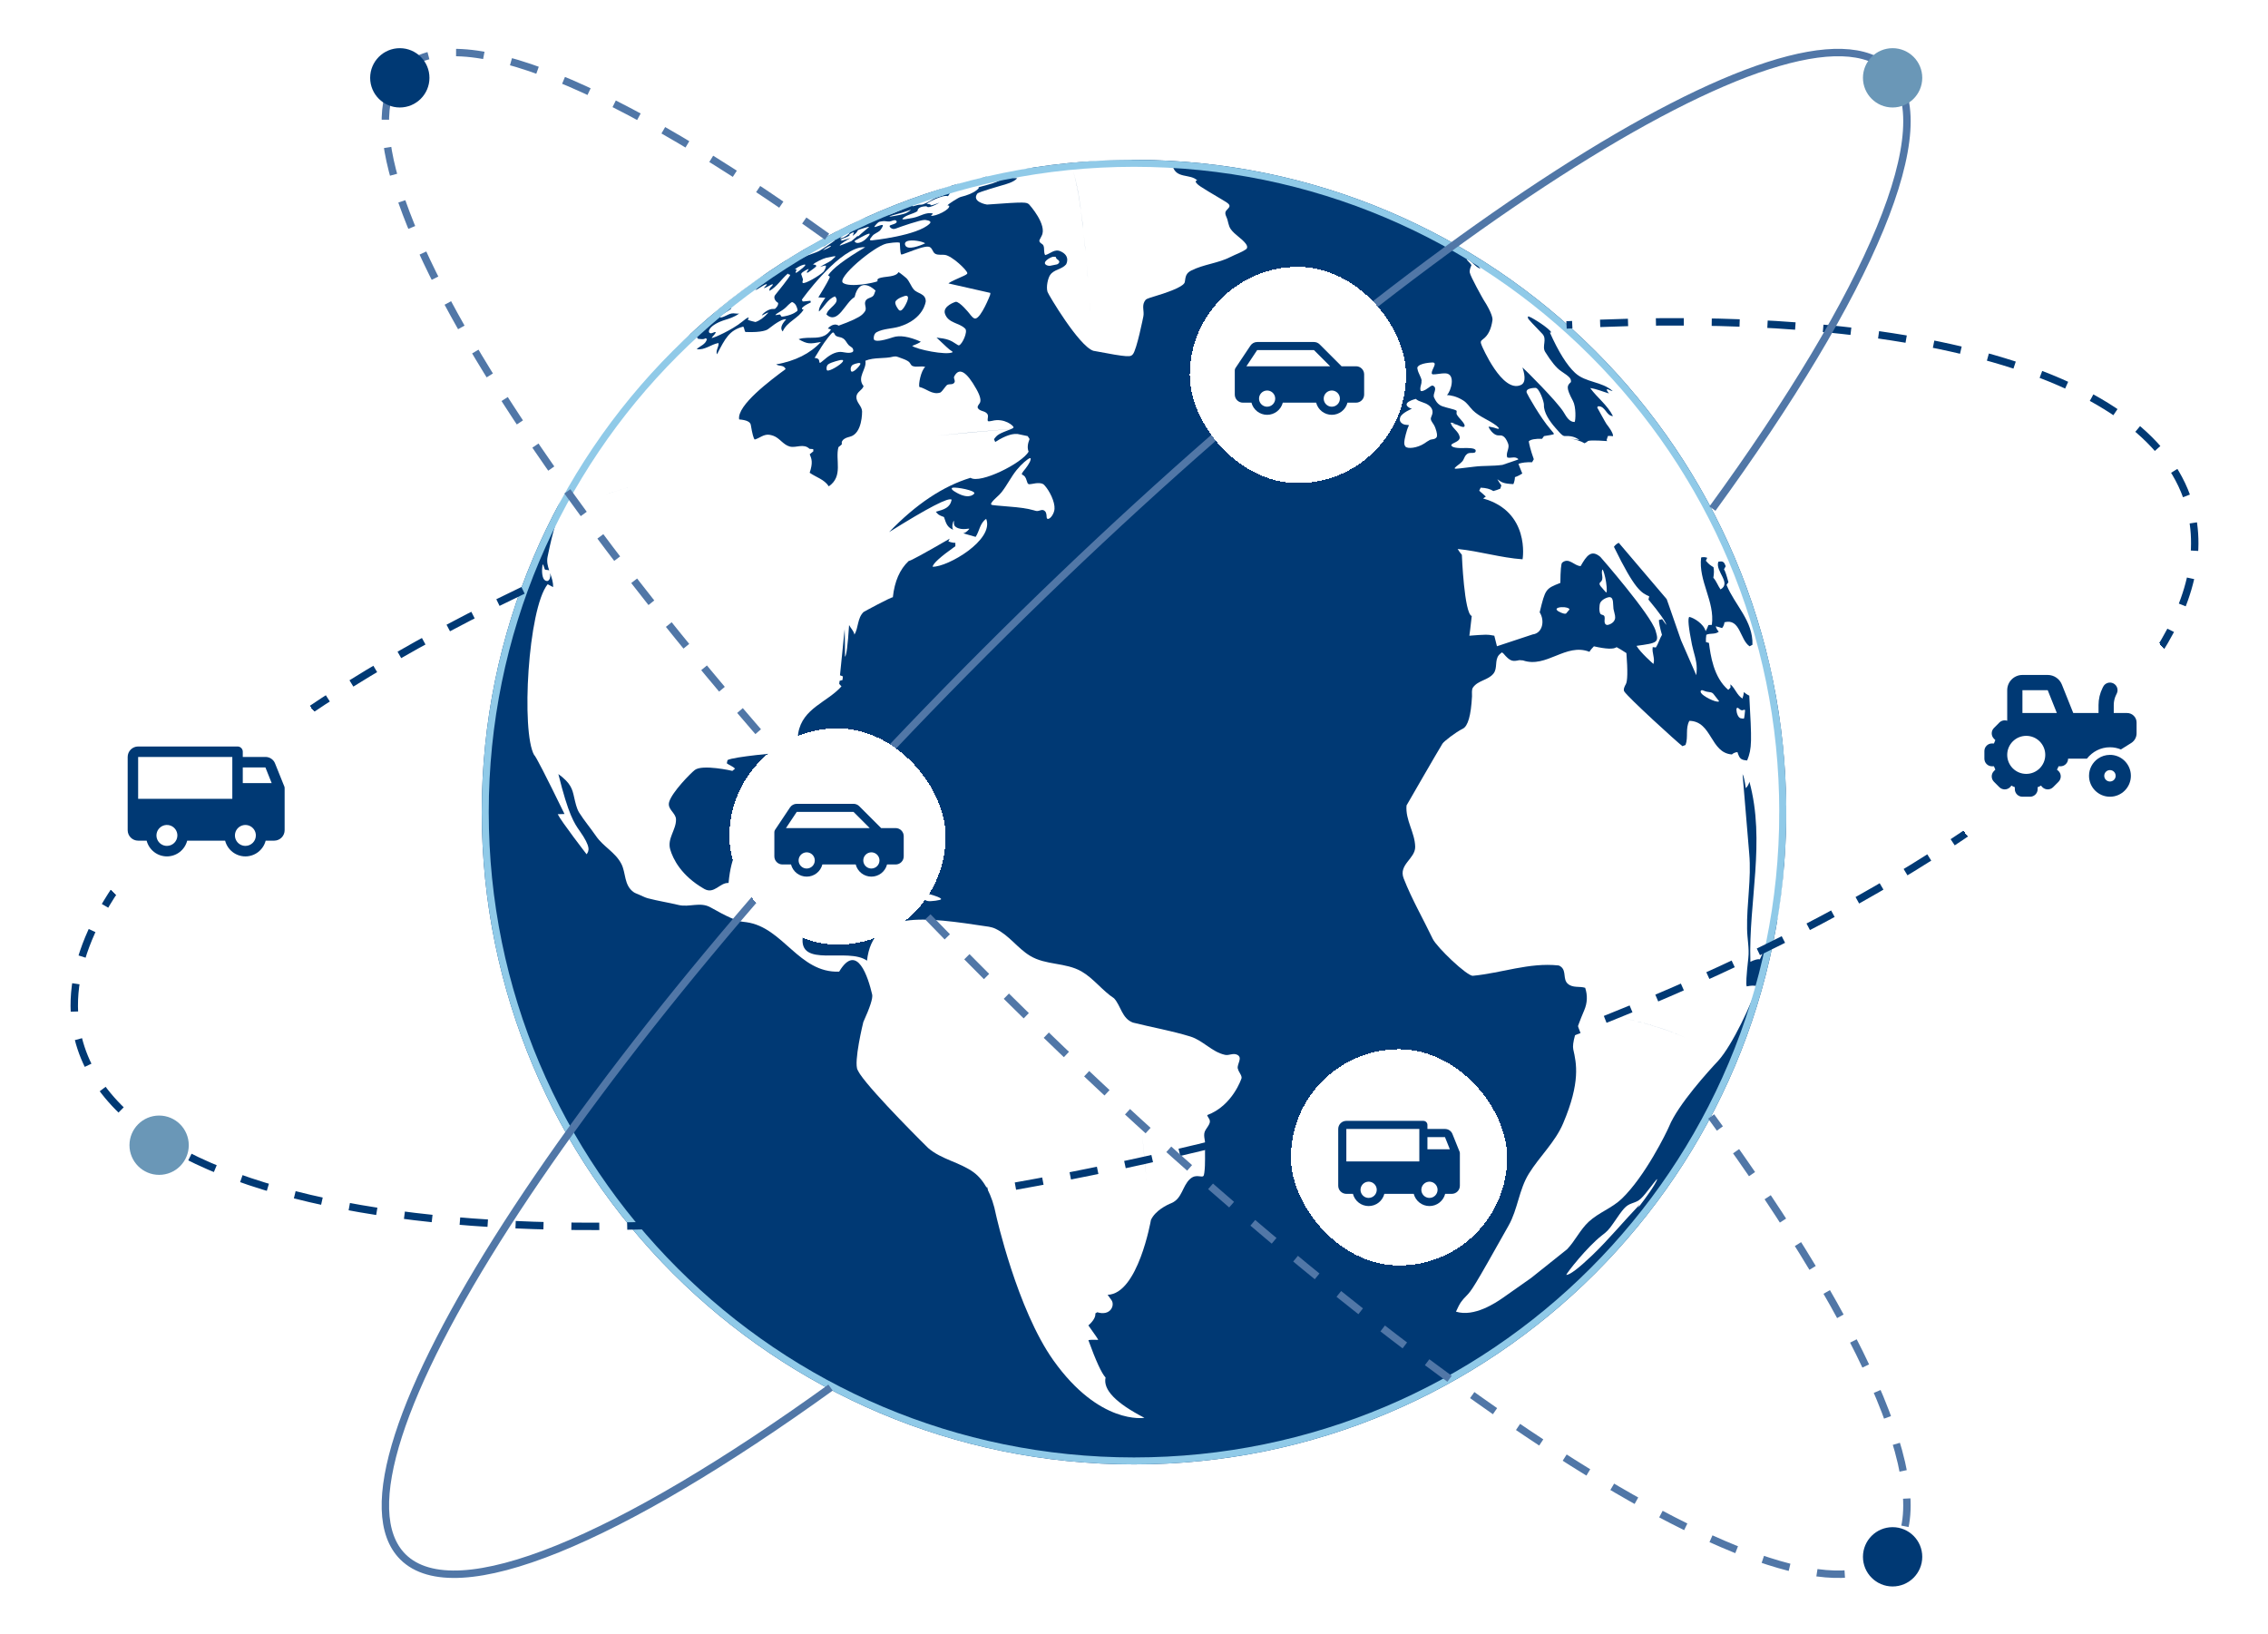 <svg width="612" height="441" viewBox="0 0 612 441" fill="none" xmlns="http://www.w3.org/2000/svg">
<path d="M482 219.125C482 316.325 403.2 395.125 306 395.125C208.8 395.125 130 316.325 130 219.125C130 121.925 208.8 43.125 306 43.125C403.2 43.125 482 121.925 482 219.125Z" fill="#003974"/>
<path d="M229.174 62.697C229.174 62.697 229.051 62.697 228.929 62.749C228.546 62.889 227.97 63.185 227.883 63.238C227.796 63.308 226.802 64.127 226.784 64.145C226.732 64.197 226.662 64.249 226.697 64.267C226.697 64.267 227.185 64.476 228.615 63.465C229.418 62.906 229.331 62.715 229.174 62.68V62.697Z" fill="white"/>
<path d="M226.839 61.791C226.839 61.791 226.77 61.791 226.735 61.808C226.491 61.895 225.95 62.157 225.845 62.209C225.741 62.279 225.636 62.384 225.671 62.419C225.723 62.454 225.95 62.366 226.177 62.244C226.281 62.192 226.805 61.843 226.839 61.773V61.791Z" fill="white"/>
<path d="M231.079 59.893C231.358 59.835 231.637 59.742 231.916 59.614C231.916 59.614 232.335 59.439 232.945 59.125C232.945 59.125 233.643 58.759 233.747 58.672C233.747 58.672 233.695 58.678 233.59 58.689C233.59 58.689 231.009 59.614 228.672 60.87L229.98 60.364C230.346 60.207 230.695 59.98 231.096 59.893H231.079Z" fill="white"/>
<path d="M228.356 61.441C228.356 61.441 228.321 61.441 228.304 61.441C228.356 61.389 228.391 61.371 229.333 60.97C229.664 60.831 230.1 60.639 230.344 60.517C230.379 60.499 230.449 60.465 230.484 60.43C230.414 60.43 230.344 60.447 230.275 60.465C227.484 61.371 225.304 62.819 224.938 63.133C225.164 63.185 228.147 61.72 228.321 61.598C228.321 61.546 228.321 61.494 228.356 61.459V61.441Z" fill="white"/>
<path d="M231.201 61.178C231.201 61.178 231.323 61.108 231.375 61.056C231.462 60.969 231.55 60.882 231.637 60.794C231.794 60.637 231.986 60.498 232.143 60.341C232.247 60.254 232.247 60.236 232.247 60.219C232.247 60.219 232.23 60.219 232.16 60.219C231.584 60.411 230.608 61.126 230.555 61.213C230.614 61.248 230.561 61.382 230.398 61.614C230.398 61.614 231.201 61.161 231.218 61.161L231.201 61.178Z" fill="white"/>
<path d="M224.19 66.322C224.19 66.322 224.068 66.322 224.016 66.357C223.754 66.427 223.545 66.531 223.545 66.531C222.882 66.863 222.097 67.438 222.062 67.508C222.062 67.508 222.062 67.508 222.062 67.526C222.185 67.526 223.44 67.02 223.964 66.636C224.155 66.496 224.33 66.322 224.19 66.305V66.322Z" fill="white"/>
<path d="M225.457 69.2C225.457 69.2 225.317 69.095 224.951 69.165C224.881 69.165 224.811 69.182 224.742 69.2C224.131 69.322 223.521 69.444 222.928 69.566C222.178 69.723 219.771 70.874 219.439 71.345C219.439 71.362 219.439 71.38 219.439 71.397C219.631 71.467 219.858 71.362 220.05 71.484C220.346 71.694 220.259 71.816 220.189 71.92C220.085 72.095 218.48 73.281 218.044 73.507C217.87 73.612 217.835 73.595 217.748 73.595C217.625 73.124 218.201 72.967 218.201 72.566C217.905 72.618 216.405 73.403 216.23 73.821C216.213 73.874 216.195 73.926 216.195 73.978C216.283 74.327 216.474 74.641 216.544 74.99C216.579 75.129 216.666 75.252 216.666 75.409C216.666 75.67 216.509 75.914 216.544 76.176C216.544 76.211 216.562 76.281 216.596 76.316C217.05 76.786 221.114 74.414 222.23 73.298C222.474 73.054 223.189 71.641 222.718 71.659C222.213 71.676 221.759 71.92 221.271 72.042C222.213 71.397 223.294 70.961 224.236 70.333C224.236 70.333 225.439 69.304 225.457 69.234V69.2Z" fill="white"/>
<path d="M213.79 69.026C215.552 68.242 217.052 66.986 218.778 66.131C217.616 66.864 217.005 67.265 216.947 67.335L222.877 63.951C222.999 63.881 223.173 63.776 223.348 63.55C223.278 63.532 223.191 63.55 223.121 63.585C221.848 64.143 213.459 68.66 211.68 70.125C212.569 70.02 213.127 69.288 213.895 68.922C213.877 68.957 213.825 68.992 213.808 69.009L213.79 69.026Z" fill="white"/>
<path d="M213.802 81.512C213.802 81.512 213.75 81.512 213.715 81.512C213.628 81.547 213.506 81.599 213.314 81.756C212.546 82.349 211.971 83.151 211.134 83.674C209.738 84.529 209.32 84.791 209.25 84.983C209.25 84.983 209.267 85 209.285 85.017C209.39 85.017 209.494 85.017 209.826 84.948C210.349 84.843 210.419 84.843 210.523 84.913C210.715 85.035 210.663 85.331 210.907 85.419C210.977 85.453 211.36 85.419 211.744 85.331C214.151 84.878 215.145 83.901 215.145 83.884C215.407 83.552 214.744 82.332 214.744 82.314C214.448 81.808 213.854 81.512 213.767 81.512H213.802Z" fill="white"/>
<path d="M217.194 71.379C217.194 71.379 217.019 71.379 216.775 71.449C215.485 71.797 214.56 72.6 214.508 72.704C214.508 72.704 214.508 72.704 214.525 72.722C214.647 72.722 214.787 72.652 214.909 72.722C214.944 72.809 214.944 72.826 214.822 73.088C214.752 73.245 214.543 73.664 214.822 73.594C215.258 73.472 216.531 72.338 216.688 72.216C217.298 71.675 217.455 71.431 217.194 71.414V71.379Z" fill="white"/>
<path d="M274.486 48.079C273.632 49.142 271.382 49.736 270.178 50.067C270.126 50.067 264.004 51.846 263.742 52.212C262.051 54.48 266.289 55.212 266.341 55.195C276.858 54.427 276.998 54.532 277.73 55.195C277.783 55.247 282.666 60.671 281.079 63.636C280.434 64.84 280.434 64.875 280.469 65.049C280.591 65.677 281.341 65.729 281.567 66.27C281.899 67.09 281.567 68.031 282.021 68.834C283.399 68.502 284.515 67.072 286.172 67.805C288.997 69.061 287.689 71.328 287.672 71.345C286.521 72.723 284.41 72.653 283.364 74.206C282.788 75.06 282.23 77.38 282.666 78.758C282.858 79.403 291.09 93.321 295.015 94.647C293.044 65.712 291.596 52.561 289.59 46.317C291.387 51.811 292.834 62.607 295.015 94.647C304.869 96.531 305.061 96.304 305.689 95.589C306.735 94.42 308.514 85.42 308.532 85.333C308.793 84.008 308.095 82.612 308.845 81.322C309.247 80.659 309.299 80.641 311.758 79.891C316.932 78.322 319.583 77.049 319.711 76.072C319.921 74.555 320.043 73.717 321.438 73.002C324.822 71.293 328.711 71.049 332.095 69.305C333.473 68.59 334.99 68.136 336.263 67.229C336.298 67.212 336.926 66.741 336.141 65.729C334.99 64.247 333.228 63.375 332.13 61.857C331.414 60.88 331.449 59.642 330.961 58.596C330.385 57.357 330.647 57.026 331.345 56.328C332.304 55.352 331.641 54.968 329.67 53.799C323.235 49.997 323.182 49.91 322.624 49.055C322.659 48.968 322.694 48.864 322.729 48.794C322.833 48.759 322.955 48.706 323.06 48.672C321.176 46.823 317.357 48.288 316.45 44.8C316.258 44.695 315.996 44.573 315.805 44.486C315.839 44.329 315.892 44.102 315.944 43.945C316.031 43.928 316.136 43.893 316.206 43.875C315.368 43.753 312.927 43.614 312.892 43.596C311.252 43.509 309.194 43.858 308.811 43.928C307.398 44.189 306.212 43.247 304.851 43.212C302.95 43.143 298.747 43.143 297.09 43.212C295.044 43.329 293.898 43.468 293.654 43.631C291.422 43.747 289.771 43.91 288.701 44.119C288.701 44.119 288.631 44.102 288.614 44.137C288.614 44.137 288.631 44.137 288.648 44.137C288.683 44.137 288.718 44.137 288.753 44.137C290.055 44.23 290.904 44.329 291.3 44.433C291.195 44.445 290.41 44.439 288.945 44.416C288.055 44.416 287.707 44.416 286.66 44.503C278.812 45.375 273.178 47.904 273.126 47.939C273.312 48.044 273.777 48.09 274.521 48.079H274.486Z" fill="white"/>
<path d="M244.805 81.257C245.206 80.193 245.032 79.705 244.282 79.827C244.265 79.827 242.015 80.42 241.613 81.431C241.387 82.007 242.311 83.507 242.677 83.734C243.584 84.309 244.788 81.309 244.805 81.275V81.257Z" fill="white"/>
<path d="M260.742 49.547C260.253 49.756 259.73 49.93 259.224 50.122C260.829 49.738 266.044 48.308 266.881 48.081C263.393 49.233 260.637 50.157 257.707 50.767C257.027 50.907 256.817 51.081 256.556 51.273C256.556 51.465 256.277 52.477 255.771 52.93C254.219 52.459 250.19 54.796 250.033 54.936C250.381 55.093 250.8 55.023 251.149 55.232C251.149 55.285 251.114 55.355 251.097 55.407C251.62 55.337 251.812 55.32 253.538 54.674C250.573 56.296 250.225 55.913 249.998 55.651C247.748 55.703 247.626 56.558 247.556 56.977C246.283 57.814 244.608 57.901 243.492 59.017C243.527 59.069 243.562 59.122 243.597 59.174C243.963 59.192 244.207 59.209 246.562 58.738C248.289 58.389 249.823 57.168 251.724 57.587C251.631 57.808 251.451 58.017 251.184 58.215C252.457 58.459 256.503 56.506 256.12 55.511C255.98 55.477 255.806 55.424 255.666 55.407C255.963 54.988 258.649 53.279 259.242 53.139C262.852 52.267 264.125 50.907 264.16 50.611C264.108 50.593 264.038 50.576 263.968 50.541C267.317 49.669 268.852 49.267 269.881 48.57C269.706 48.558 269.422 48.587 269.026 48.657C269.026 48.657 276.613 46.303 276.997 46.18C275.043 46.459 274.921 46.477 274.189 46.529C276.055 46.023 277.991 45.744 279.857 45.273C278.043 45.273 275.009 45.657 274.991 45.657C274.921 45.657 267.648 46.913 266.079 47.506C266.148 47.593 266.27 47.698 266.375 47.75C266.079 47.837 265.817 47.925 265.05 47.82C264.526 47.75 258.265 49.267 257.62 50.052C257.934 50.209 258.021 50.244 260.724 49.529L260.742 49.547Z" fill="white"/>
<path d="M231.495 62.133C231.355 62.343 231.251 62.569 231.094 62.761C230.867 63.023 230.832 63.04 230.065 63.651C230.134 63.459 230.239 63.197 230.326 63.005C230.361 62.901 230.413 62.813 230.413 62.709C230.344 62.674 229.716 62.744 229.053 63.424C229.123 63.424 229.193 63.424 229.262 63.424C229.262 63.441 229.262 63.476 229.262 63.494C228.512 64.121 227.501 64.226 226.664 64.697C226.786 64.767 226.925 64.61 227.065 64.697C226.995 64.837 226.966 64.924 226.977 64.959C226.989 64.994 227.844 64.744 229.541 64.209C228.774 64.627 226.751 65.761 226.594 66.249L226.611 66.284C226.611 66.284 229.349 65.273 229.698 65.081C229.849 64.988 230.442 64.494 231.477 63.598C231.477 63.598 231.53 63.685 231.477 63.843C231.477 63.843 231.477 63.877 231.46 63.877C231.937 63.424 232.791 62.685 234.024 61.662C234.425 61.331 234.46 61.313 234.512 61.209C234.431 61.186 234.338 61.186 234.233 61.209C234.233 61.209 231.809 61.924 231.565 62.063C231.547 62.063 231.512 62.098 231.495 62.116V62.133Z" fill="white"/>
<path d="M257.864 81.426C258.98 81.338 261.457 84.443 261.492 84.478C262.085 85.245 262.695 86.048 263.253 85.943C264.805 85.647 267.125 79.734 267.143 79.664C267.195 79.49 267.247 79.228 267.247 79.036L255.928 76.472C256.242 76.228 256.556 75.984 259.277 74.781C260.48 74.257 261.073 73.978 261.021 73.682C260.933 72.879 256.957 69.095 255.021 68.781C254.166 68.641 253.259 68.903 252.422 68.502C251.533 68.066 251.655 66.635 250.451 66.548C249.335 66.461 246.963 67.351 245.219 68.013C243.457 68.676 243.44 68.676 243.161 68.659C243.039 68.38 242.917 68.083 242.812 65.502C242.097 65.223 239.864 65.606 239.184 65.729C235.783 66.531 225.615 75.042 227.516 76.35C229.417 77.641 235.923 76.316 236.812 75.879C236.673 75.339 236.603 74.972 239.446 74.659C241.853 74.397 242.219 73.804 242.463 73.42C243.056 73.734 244.608 75.077 244.608 75.077C245.446 75.967 245.794 77.17 246.562 78.094C247.539 79.263 249.789 79.141 249.806 81.286C249.806 81.338 249.318 86.135 242.62 88.141C240.614 88.734 238.434 88.629 236.533 89.641C235.696 90.094 235.661 91.507 235.905 91.716C236.272 92.047 237.458 92.187 240.981 91.001C242.771 90.396 245.265 90.792 248.463 92.187C248.207 92.454 247.434 92.832 246.143 93.321C247.207 94.245 255.387 95.954 257.062 95.03C257.015 94.856 256.852 94.704 256.573 94.576C256.294 94.449 255.009 93.286 252.719 91.088C255.562 91.402 256.451 91.751 258.073 92.85C258.387 93.059 258.614 93.216 258.771 93.181C259.678 92.902 261.213 89.466 260.463 88.699C258.875 87.042 255.91 87.269 255.003 84.687C254.253 82.559 257.864 81.426 257.899 81.426H257.864Z" fill="white"/>
<path d="M220.852 65.293C220.956 65.362 221.584 65.066 222.107 64.734C222.212 64.665 222.386 64.56 222.421 64.508C222.386 64.508 222.369 64.508 222.352 64.525C222.107 64.612 220.886 65.188 220.886 65.293H220.852Z" fill="white"/>
<path d="M283.525 71.678L285.252 71.33C285.252 71.33 285.705 71.138 285.81 70.806C285.88 70.597 285.81 70.458 285.723 70.353C285.566 70.091 285.252 70.004 285.077 69.777C284.955 69.638 284.955 69.498 284.955 69.429C284.955 69.411 284.955 69.376 284.92 69.359C284.92 69.359 284.694 69.219 284.083 69.289C283.316 69.463 281.101 70.737 282.304 71.487C282.566 71.644 283.019 71.783 283.508 71.696L283.525 71.678Z" fill="white"/>
<path d="M249.593 65.692C249.593 65.692 249.61 65.675 249.628 65.657C249.453 65.378 247.046 64.663 245.267 64.942C243.715 65.204 244.186 66.251 244.552 66.547C245.738 67.506 249.558 65.71 249.593 65.675V65.692Z" fill="white"/>
<path d="M237.436 57.603C236.947 57.795 236.128 58.126 235.953 58.266C236.04 58.266 236.11 58.231 236.18 58.213C236.947 57.969 237.715 58.022 237.715 58.022C237.645 58.301 237.261 58.283 237.209 58.562C237.314 58.702 238.604 58.161 238.709 58.109C239.18 57.865 240.697 56.539 240.697 56.277C240.488 56.208 240.331 56.382 240.139 56.382C240.313 56.051 240.732 56.068 240.941 55.789C240.941 55.789 240.895 55.795 240.802 55.806C239.441 56.26 237.627 57.08 237.401 57.237C237.697 57.324 237.976 57.097 238.273 57.132C238.308 57.237 238.151 57.341 237.436 57.603Z" fill="white"/>
<path d="M230.881 64.826C230.549 65.053 230.445 65.14 230.951 65.454C231.387 65.715 232.468 65.471 233.41 64.686C233.95 64.233 235.049 63.099 234.543 63.047C234.491 63.047 234.404 63.047 234.334 63.082C233.462 63.326 231.038 64.739 230.881 64.826Z" fill="white"/>
<path d="M245.745 56.675C245.745 56.675 245.728 56.658 245.728 56.641C245.693 56.641 245.641 56.641 245.606 56.658C245.571 56.658 245.536 56.675 245.501 56.693C244.804 56.902 244.123 57.181 243.426 57.391C242.623 57.635 241.786 57.792 240.984 58.053C240.408 58.228 240.06 58.35 239.938 58.437C240.164 58.489 242.501 58.106 243.757 57.739C244.385 57.565 244.682 57.443 245.536 56.85C245.606 56.798 245.693 56.745 245.745 56.675Z" fill="white"/>
<path d="M239.924 57.918C239.924 57.918 239.924 57.935 239.941 57.935C240.203 57.9 242.61 56.889 243.307 56.575C243.621 56.435 243.674 56.383 243.674 56.243C243.674 56.086 243.447 56.156 243.429 56.017C243.429 55.947 243.482 55.877 243.429 55.807C243.429 55.807 243.429 55.79 243.429 55.772C243.429 55.772 243.395 55.72 243.325 55.703C243.203 55.668 243.15 55.685 242.993 55.72C242.906 55.755 242.784 55.825 242.627 55.929C242.104 56.296 241.755 56.906 241.11 57.133C240.325 57.412 240.063 57.517 239.906 57.9L239.924 57.918Z" fill="white"/>
<path d="M245.502 54.286C247.211 53.431 247.211 53.414 247.246 53.379C247.176 53.379 247.124 53.396 247.072 53.414C247.072 53.414 245.362 53.972 244.857 54.199C244.281 54.478 244.49 54.67 244.49 54.67C244.612 54.722 245.013 54.547 245.519 54.286H245.502Z" fill="white"/>
<path d="M249.179 53.505C249.911 53.278 250.138 53.226 250.382 53.33C250.382 53.348 250.382 53.383 250.365 53.417C250.156 53.557 249.911 53.627 249.196 53.853C247.225 54.481 246.72 54.708 246.598 54.778C246.162 55.057 246.109 55.58 246.301 55.667C246.301 55.667 246.737 55.551 247.609 55.319C248.115 55.179 248.638 55.301 249.144 55.109C250.365 54.673 251.394 53.871 252.58 53.348C253.312 53.016 254.115 52.929 254.83 52.563C254.882 52.545 254.952 52.493 254.987 52.458C254.987 52.458 254.795 52.406 254.411 52.301C254.411 52.301 254.411 52.266 254.394 52.249C254.516 52.179 254.638 52.127 254.76 52.057C255.772 51.586 255.772 51.551 255.789 51.447C255.684 51.412 255.562 51.447 255.458 51.377C255.615 51.168 255.998 51.098 255.911 50.731C256.121 50.47 256.469 50.383 256.661 50.121C256.591 50.121 256.504 50.121 256.452 50.121C255.231 50.418 250.801 52.092 250.365 52.371C250.609 52.406 250.818 52.301 251.045 52.266C250.714 52.545 249.807 52.755 249.406 52.842C248.063 53.138 247.382 53.906 247.382 53.923C247.522 54.011 249.004 53.557 249.161 53.522L249.179 53.505Z" fill="white"/>
<path d="M235.139 64.869C235.244 64.869 247.592 63.596 250.854 60.352C251.743 59.48 249.563 59.34 249.528 59.34C248.395 59.305 242.848 61.224 241.697 61.677C240.668 62.096 239.866 61.137 240.093 60.893C240.197 60.788 240.354 60.736 240.738 60.614C242.744 60.055 241.75 59.41 241.54 59.41C241.017 59.375 240.581 59.689 240.075 59.759C239.482 59.829 238.924 59.619 238.349 59.672C238.174 59.689 237.581 59.759 237.215 59.864C236.901 59.986 235.942 60.997 235.942 61.241C236.186 61.241 236.203 61.241 236.709 61.067C237.267 60.875 238.017 60.614 238.174 60.718C238.488 60.91 237.494 62.166 237.442 62.218C236.831 62.776 235.994 62.986 235.436 63.613C234.354 64.852 234.79 64.834 235.139 64.834V64.869Z" fill="white"/>
<path d="M482.006 217.258C481.727 212.357 481.501 205.781 480.995 200.898C480.786 199.433 480.576 198.072 480.384 196.817C479.216 192.927 479.111 192.299 476.809 178.556C476.844 178.608 476.879 178.678 476.896 178.73C473.14 166.254 471.228 159.713 471.158 159.108C471.158 159.108 471.21 159.161 471.228 159.196C469.239 153.335 468.332 151.347 465.629 145.504L459.594 133.697C457.937 131.499 456.001 129.563 453.159 127.749C455.81 129.441 457.937 131.359 459.594 133.697C457.275 129.894 454.292 124.767 451.833 121.086C441.246 106.628 441.037 106.366 434.479 99.302L427.468 92.204H427.45C427.188 91.942 426.927 91.698 426.648 91.471C426.944 91.872 427.066 92.029 429.979 95.064C429.456 94.768 429.002 94.349 428.514 94C429.334 95.5 430.816 96.337 431.967 97.488C431.88 97.541 431.775 97.611 431.706 97.663C426.805 93.669 422.654 88.873 417.718 84.948C420.194 86.483 422.13 88.768 424.816 89.989C424.189 88.838 416.671 82.349 411.735 79.367C408.177 77.222 407.794 76.855 407.427 76.524C407.637 76.594 407.898 76.681 408.09 76.786C407.707 76.472 407.48 76.297 406.503 75.704C406.433 75.757 406.329 75.844 406.241 75.914C405.928 75.791 405.317 75.565 402.945 73.96C403.154 74.047 403.433 74.135 403.643 74.204C403.242 73.263 398.899 71.274 398.585 71.187C398.713 71.513 399.021 71.96 399.509 72.53C398.009 72.007 397.242 70.42 395.742 69.879C396.021 70.559 396.771 70.891 397.05 71.571C396.689 72.361 396.538 73.001 396.596 73.489C396.736 74.571 400.224 80.727 400.259 80.78C402.858 84.774 402.753 86.169 402.736 86.326C402.399 88.803 401.55 90.529 400.189 91.506C399.439 92.047 399.457 92.308 399.858 93.285C399.91 93.425 405.369 106.209 410.41 103.872C412.032 103.122 411.23 100.436 410.829 99.145C411.247 99.442 420.282 108.424 421.956 111.25C422.758 112.593 423.508 113.866 424.904 113.866C425.183 113.36 425.322 109.819 424.45 108.18C422.444 104.448 422.898 104.029 423.909 103.087C423.944 102.198 423.84 101.849 421.224 100.122C420.014 99.32 418.59 97.593 416.95 94.942C416.009 93.425 417.561 91.523 416.183 90.076C413.764 87.564 412.52 86.239 412.451 86.099C412.381 85.96 412.311 85.768 412.241 85.628C412.294 85.541 412.363 85.436 412.416 85.349C413.759 85.803 418.259 88.768 418.59 89.692C418.485 89.692 418.328 89.71 418.224 89.727C420.549 94.925 422.811 98.546 425.008 100.593C427.886 103.279 432.264 102.878 435.177 105.529C434.671 105.459 434.252 105.18 433.799 105.006C433.711 105.058 433.607 105.128 433.52 105.18C433.694 105.529 433.938 105.825 434.148 106.157C432.473 105.668 430.851 104.936 429.107 104.709C431.026 107.343 433.746 109.296 435.246 112.279C433.363 112.209 433.241 109.471 431.2 109.628C431.148 109.715 431.06 109.854 430.991 109.942C431.008 109.976 433.293 114.145 433.52 114.441C433.834 114.825 435.368 116.796 435.264 117.685C434.496 117.616 434.037 117.598 433.886 117.633C433.729 117.982 433.677 118.383 433.52 118.749C433.572 118.819 433.659 118.924 433.711 119.011H433.677C430.13 118.755 428.345 118.802 428.322 119.151C428.113 119.29 427.816 119.464 427.59 119.604C426.491 118.959 425.096 118.575 423.63 118.278L426.194 118.732C425.758 118.401 424.607 117.546 422.532 117.651C421.834 117.685 421.66 117.703 419.689 115.418C418.241 113.761 416.514 111.337 416.619 109.244C416.654 108.389 415.363 104.761 414.387 104.657C414.264 104.657 411.509 104.639 411.98 105.982C412.189 106.558 415.712 112.732 418.224 115.645C419.235 116.813 419.288 116.97 419.322 117.058C419.2 117.197 419.165 117.232 418.415 117.372C417.892 117.459 417.177 117.581 416.636 117.668C416.479 117.877 416.27 118.174 416.113 118.401C414.23 118.342 413.032 118.569 412.52 119.081C412.66 119.848 412.939 121.278 413.881 123.912C413.741 124.156 413.567 124.47 413.427 124.714C411.858 124.679 410.631 124.825 409.747 125.15C409.747 125.232 410.09 126.104 410.776 127.767C410.236 128.133 409.433 128.534 408.788 128.743C408.788 129.319 408.613 130.104 408.369 130.627C405.648 130.487 405.23 130.173 404.044 129.301C404.34 129.825 404.776 130.487 405.125 130.958C405.038 131.22 404.933 131.586 404.846 131.848C404.305 132.075 403.555 132.354 402.98 132.493C402.108 131.935 400.963 131.633 399.544 131.586C399.439 131.83 399.282 132.162 399.16 132.406C399.684 132.877 400.399 133.505 400.939 133.976C400.713 134.133 400.434 134.342 400.207 134.499C412.904 138.022 410.916 150.789 410.846 150.911C404.933 150.493 399.23 148.713 393.335 148.12C393.631 148.626 394.085 149.272 394.469 149.69C394.469 149.847 395.114 165.614 397.137 166.207C396.777 169.451 396.562 171.224 396.492 171.527C400.608 171.213 401.463 171.143 403.224 171.527C403.678 173.375 403.916 174.323 403.939 174.37L413.584 171.178C416.253 170.846 416.916 167.48 415.468 165.213C417.003 158.882 417.072 158.847 421.049 157.277C421.084 153.87 421.247 152.051 421.537 151.818C423.369 150.283 424.799 152.725 426.526 152.742C428.095 149.969 429.386 148.155 431.845 150.266C431.967 150.37 445.415 165.806 446.74 170.149C447.734 173.41 447.281 173.48 441.595 174.265C442.711 176.149 446.147 179.131 446.165 179.149C446.653 177.614 445.694 176.131 445.973 174.596C446.234 174.631 446.566 174.666 446.81 174.701C447.525 173.637 447.804 172.381 448.467 171.3C447.909 169.335 447.635 167.998 447.647 167.288C447.909 167.219 448.24 167.131 448.502 167.062C448.851 167.533 449.304 168.161 449.653 168.631C449.467 167.713 447.856 165.428 444.822 161.777C444.891 161.515 444.961 161.167 445.031 160.905C442.886 159.946 441.194 159.196 435.508 147.545C435.787 147.109 436.345 146.638 436.816 146.464L449.74 161.655C449.74 161.655 449.792 161.725 453.629 172.8L457.728 182.183C457.798 181.643 457.85 180.91 457.85 180.369C457.85 178.137 456.996 176.079 456.56 173.934C455.629 169.294 455.391 166.8 455.844 166.451C457.083 166.713 459.699 168.283 460.257 170.306C460.519 169.835 460.833 169.172 461.007 168.649C461.286 168.631 461.652 168.614 461.931 168.597C462.786 162.248 458.251 156.771 459.036 150.423C459.49 150.266 460.222 150.301 460.676 150.51C460.571 150.737 460.414 151.051 460.309 151.295C461.112 152.237 461.426 152.463 462.368 153.039C462.542 153.783 462.53 154.731 462.333 155.882C463.17 156.824 463.554 158.027 464.269 159.039C467.321 157.277 462.769 154.138 463.676 151.574C465.036 151.277 465.263 151.731 465.664 152.777C465.524 153.021 465.35 153.353 465.21 153.597C465.524 154.109 465.92 155.271 466.396 157.085C466.239 157.312 466.048 157.591 465.891 157.818C468.106 163.26 473.076 167.48 472.885 173.968C472.658 174.091 472.344 174.265 472.117 174.387C469.484 172.625 469.623 166.765 465.333 167.899C465.298 168.405 465.036 169.085 464.687 169.469C464.181 169.294 463.484 169.102 462.978 168.98C463.083 169.469 463.431 170.079 463.798 170.428C462.821 171.265 461.495 170.759 460.432 171.283C460.344 171.858 460.292 172.66 460.327 173.236C460.571 173.306 460.902 173.41 461.147 173.48C461.565 176.724 462.367 182.759 466.362 186.142C466.553 185.951 466.798 185.706 466.972 185.515C466.972 185.253 466.955 184.904 466.937 184.643C468.245 185.741 468.664 187.555 470.181 188.48C470.373 187.974 470.53 187.259 470.582 186.718C470.949 187.084 471.542 187.503 472.03 187.695C472.693 199.991 472.797 201.875 471.454 205.188C469.693 205.049 469.396 204.665 468.838 202.938C468.35 202.938 467.67 203.217 467.338 203.566C461.461 203.13 462.001 194.601 455.862 194.497C454.728 196.537 455.618 198.892 454.833 200.985C454.571 201.09 454.257 201.229 453.996 201.334C452.722 200.409 439.258 188.148 438.281 186.544C437.985 186.038 438.386 185.148 438.7 184.643C439.188 183.863 439.246 181.055 438.874 176.218C437.409 175.259 437.113 175.102 436.223 174.614C435.432 175.218 433.392 175.143 430.101 174.387C429.7 174.788 429.194 175.364 428.898 175.87C422.497 173.375 417.317 180.387 410.951 178.189C410.253 178.137 410.131 178.119 410.009 178.119C408.212 178.486 407.602 178.608 405.631 176.271C405.282 176.027 405.265 176.027 405.265 176.027C405.021 176.236 404.672 176.497 404.462 176.742C403.259 178.207 404.166 180.282 402.997 181.747C401.532 183.579 398.811 183.544 397.451 185.532C397.05 186.125 397.242 187.172 397.207 187.887C396.939 193.038 396.108 195.95 394.713 196.625C392.847 197.532 389.62 200.026 389.236 200.654C388.068 202.52 379.539 217.327 379.539 217.327C379.19 221.287 381.806 224.618 381.876 228.472C381.928 231.717 377.306 233.251 378.771 237.019C380.969 242.652 384.004 247.867 386.603 253.309C387.701 255.594 395.899 263.425 397.451 263.285C405.178 262.553 412.625 259.657 420.526 260.495C420.788 260.53 421.084 260.739 421.276 260.896C422.706 262.082 421.677 264.245 423.072 265.448C424.433 266.634 426.212 266.041 427.747 266.529C428.421 268.576 428.34 270.587 427.502 272.564C440.793 275.023 449.182 277.256 455.234 280.203C449.269 277.308 440.653 274.988 427.502 272.564C425.165 278.052 424.177 281.581 424.537 283.151C425.375 286.866 426.543 291.941 421.799 303.104C419.619 308.231 415.433 312.016 412.555 316.673C409.869 320.998 409.573 326.266 407.079 330.678C397.434 347.858 397.155 348.137 395.602 349.742C394.556 350.823 393.98 351.416 392.881 353.91C397.817 355.445 403.643 351.486 405.544 350.178L413.201 344.788L422.88 337.062C425.061 334.777 426.369 331.812 428.706 329.649C431.374 327.173 434.95 325.987 437.601 323.458C443.915 317.423 449.775 305.423 450.385 303.941C452.827 297.976 461.182 288.837 463.658 286.203C467.548 281.878 472.78 270.541 474.088 266.093C473.425 265.872 472.513 265.89 471.35 266.146C471.094 265.785 471.233 263.239 471.768 258.506C472.065 255.873 471.472 253.291 471.437 250.675C471.297 243.891 472.623 237.123 472.013 230.321L470.216 208.886C470.507 209.328 470.797 210.584 471.088 212.653C471.542 212.27 471.925 211.52 472.065 210.927C476.46 227.095 471.803 243.315 472.326 259.501C473.512 258.942 474.367 258.721 474.89 258.838C478.018 252.094 479.658 248.286 479.809 247.414C479.756 247.693 479.704 248.076 479.669 248.373C479.774 247.832 479.896 247.135 479.983 246.594L480.07 246.001L480.576 242.269C480.786 240.559 481.047 238.414 481.448 232.606C481.448 232.92 481.448 233.199 481.413 233.478C481.64 228.438 481.972 222.159 481.937 217.327L482.006 217.258ZM480.908 236.007C480.675 235.519 480.646 233.246 480.82 229.188C480.704 230.478 480.611 231.403 480.541 231.961C480.088 218.775 480.28 217.572 480.541 215.915C481.309 217.083 481.623 226.816 481.501 232.432C481.256 234.734 481.152 235.1 480.908 236.007Z" fill="white"/>
<path d="M477.083 178.4C477.135 178.626 477.205 178.905 477.258 179.132L478.147 183.056C478.147 183.056 478.112 182.917 478.095 182.865C478.409 185.202 478.862 187.504 479.333 189.806C477.99 181.173 477.484 179.411 475.496 172.225C475.13 171.109 474.798 170.063 474.484 169.086C476.542 176.132 476.612 176.429 477.484 180.144C477.362 179.568 477.223 178.975 477.101 178.4H477.083Z" fill="white"/>
<path d="M473.946 167.273C474.033 167.499 474.12 167.726 474.207 167.935C473.946 167.098 473.597 166.261 473.422 165.407C473.527 165.686 473.614 165.965 473.701 166.244L471.608 160.052V160.139C471.382 159.459 471.312 159.319 471.242 159.215C472.062 161.657 473.073 164.744 474.486 169.104C474.329 168.546 474.137 167.935 473.946 167.29V167.273Z" fill="white"/>
<path d="M480.549 197.376C480.287 194.83 479.816 192.318 479.328 189.824C479.625 191.76 479.973 194.062 480.392 196.818C480.444 196.993 480.497 197.184 480.549 197.376Z" fill="white"/>
<path d="M380.222 114.686C380.222 114.686 380.187 114.79 380.152 114.843C379.489 116.133 379.018 118.592 379.018 118.627C378.844 119.622 378.914 120.092 379.245 120.494C379.803 121.174 382.437 120.895 384.338 119.656C384.826 119.342 385.262 118.994 385.768 118.732C386.361 118.436 387.164 118.645 387.634 117.999C387.896 117.633 387.791 116.779 387.321 115.488C387.076 114.825 386.797 114.407 386.501 113.988C386.012 113.255 385.978 112.994 386.309 112.226C386.448 111.895 386.675 111.354 386.501 110.674C386.326 109.994 385.803 109.54 385.402 109.261C385.21 109.122 384.914 108.965 384.687 108.86C384.076 108.581 383.414 108.424 382.803 108.145C382.367 107.936 382.21 107.779 382.14 107.692C382.088 107.639 382.071 107.622 382.018 107.639C381.844 107.674 377.885 108.668 380.379 110.064C380.536 110.151 380.623 110.203 380.972 110.238C380.885 110.325 380.728 110.395 380.606 110.447C378.966 111.25 378.582 111.651 378.199 112.035C377.937 112.314 377.641 112.767 377.763 113.5C377.867 113.761 378.007 114.11 378.652 114.441C379.158 114.686 379.716 114.598 380.239 114.721L380.222 114.686Z" fill="white"/>
<path d="M215.674 68.148C215.29 68.358 212.134 70.172 211.977 70.381C212.134 70.381 212.308 70.381 215.674 68.148Z" fill="white"/>
<path d="M463.778 189.285C463.778 189.285 463.831 189.251 463.866 189.251C463.866 189.233 463.866 189.198 463.866 189.181L462.348 187.227C462.087 186.931 461.79 186.844 461.685 186.809C461.197 186.687 460.691 186.704 460.203 186.53C459.633 186.309 459.325 186.204 459.279 186.216C458.895 186.233 458.773 186.565 459.017 186.966C459.523 187.838 462.889 189.582 463.778 189.285Z" fill="white"/>
<path d="M431.877 165.652C432.191 165.983 432.854 165.826 432.976 166.419C433.098 166.96 432.871 167.518 433.028 168.059C433.15 168.495 433.464 168.582 433.604 168.617C433.97 168.704 435.801 168.111 435.836 166.646C435.836 166.489 435.819 166.262 435.801 166.105C435.714 165.495 435.487 164.902 435.383 164.292C435.295 163.629 435.33 162.966 435.243 162.321C435.086 161.292 434.72 161.17 434.354 161.117C433.761 161.117 432.33 161.675 431.825 162.617C431.528 163.175 431.441 165.181 431.894 165.652H431.877Z" fill="white"/>
<path d="M422.738 165.352C422.738 165.352 423.488 164.515 423.488 164.48C423.558 164.184 423.034 163.94 422.127 163.835C421.133 163.748 419.546 163.957 420.174 164.672C420.523 165.073 421.814 165.614 422.354 165.597C422.529 165.597 422.633 165.509 422.755 165.37L422.738 165.352Z" fill="white"/>
<path d="M431.88 157.054C431.723 157.193 431.584 157.315 431.636 157.647C431.654 157.769 431.776 157.995 431.898 158.152C431.898 158.152 433.328 159.844 433.433 159.879C433.764 159.722 433.468 157.193 433.171 155.885C433.171 155.868 432.718 153.879 432.438 153.688H432.404C432.404 153.705 432.334 153.757 432.316 153.897C432.316 153.932 432.299 153.984 432.282 154.019C432.177 154.647 432.386 155.275 432.386 155.903C432.386 156.6 432.09 156.862 431.88 157.054Z" fill="white"/>
<path d="M469.678 193.797C469.678 193.797 470.515 193.954 470.585 193.884C470.707 193.744 470.881 191.861 470.881 191.843C470.881 191.808 470.881 191.756 470.881 191.721C470.881 191.512 470.829 191.495 470.777 191.495C470.533 191.495 470.323 191.651 470.079 191.651C469.922 191.651 469.73 191.582 469.573 191.477C469.364 191.338 469.207 191.111 468.963 191.006C468.771 190.919 468.684 191.024 468.649 191.076C468.422 191.372 468.649 192.837 469.242 193.5C469.416 193.71 469.591 193.779 469.678 193.797Z" fill="white"/>
<path d="M197.901 81.406C197.901 81.406 197.954 81.458 197.971 81.476C198.041 81.476 198.128 81.441 198.18 81.388C199.192 80.691 200.064 79.836 201.058 79.138C202.872 77.883 204.826 76.819 206.622 75.528C206.901 75.331 207.215 74.9 207.564 74.237C207.564 74.237 207.529 74.168 207.511 74.133C206.884 74.272 206.413 74.708 205.872 74.987C206.174 74.72 206.349 74.482 206.395 74.272C206.395 74.272 206.343 74.237 206.325 74.237C206.256 74.255 206.168 74.272 206.116 74.307C204.628 74.935 200.605 77.941 194.047 83.324C193.192 84.04 192.512 84.598 191.797 86.063C191.832 86.063 191.867 86.097 191.884 86.097C194.239 84.981 195.896 82.975 197.901 81.423V81.406Z" fill="white"/>
<path d="M211.693 72.061C211.937 72.079 212.722 71.643 213.489 71.224C216.524 69.515 218.093 68.852 218.093 68.852C219.07 68.469 220.099 68.207 221.041 67.719C221.791 67.335 224.599 65.364 224.634 65.347C225.175 64.963 225.21 64.91 225.279 64.806C224.878 64.771 224.425 65.033 224.425 65.033C223.57 65.521 222.82 66.201 221.965 66.689C223.029 65.643 224.268 64.788 225.314 63.707C225.279 63.707 225.227 63.707 225.192 63.707C225.157 63.724 221.634 65.538 221.529 66.027C221.442 66.393 220.971 67.282 218.285 67.91C218.285 67.893 218.25 67.876 218.233 67.858C218.303 67.771 218.373 67.701 218.442 67.631C218.46 67.614 218.495 67.579 218.512 67.562C218.878 67.16 220.134 66.916 219.611 66.358C219.541 66.358 212.338 69.846 212.286 70.858C212.286 70.858 213.448 70.23 215.774 68.974C215.425 69.55 214.78 69.742 214.291 70.125C214.378 70.125 214.396 70.125 215.251 69.672C215.477 69.55 215.913 69.323 216.768 69.009C215.983 69.55 213.419 70.893 211.972 71.538C211.466 71.765 211.448 72.061 211.727 72.096L211.693 72.061Z" fill="white"/>
<path d="M191.655 89.903C192.178 90.025 192.579 89.572 193.068 89.589C193.102 89.624 193.12 89.659 193.137 89.676C192.911 90.304 192.318 90.653 192.021 91.211C192.614 91.211 197.463 89.066 200.201 86.851C201.091 86.136 201.439 85.839 201.945 85.665C201.98 85.682 202.015 85.717 202.05 85.734C201.899 86.025 201.811 86.2 201.788 86.258C202.015 86.484 203.864 86.886 203.864 86.886C205.015 86.502 206.148 85.682 207.265 84.426C207.265 84.426 207.334 84.339 207.352 84.322C207.236 84.299 206.643 84.572 205.573 85.141C205.747 84.566 207.439 83.293 208.59 83.362C209.009 83.38 209.079 83.362 209.236 83.24C209.236 83.24 210.125 82.438 209.968 81.723C209.061 81.217 208.677 80.206 209.166 79.613C209.584 79.089 213.317 74.52 213.23 74.153C213.055 74.066 212.863 74.031 212.689 73.979C212.672 73.927 212.637 73.857 212.619 73.805C212.619 73.805 212.584 73.822 212.567 73.84C210.84 75.305 209.672 77.328 207.648 78.479C207.457 77.642 208.311 77.38 208.555 76.787C208.503 76.752 208.451 76.717 208.398 76.683C207.614 76.979 206.951 77.572 206.096 77.764C206.323 77.398 206.741 77.153 206.933 76.752C206.916 76.717 206.881 76.683 206.846 76.665C205.73 76.996 204.875 77.886 203.794 78.287C204.457 77.363 205.555 76.944 206.323 76.124C205.643 76.194 196.8 81.915 197.009 82.979C197.114 83.031 197.253 83.101 197.358 83.153C197.184 83.432 197.184 83.45 196.137 84.078C194.376 85.141 194.306 85.351 194.306 85.612C194.393 85.665 194.533 85.682 194.637 85.647C195.614 85.456 196.416 84.793 197.393 84.583C198.091 84.426 198.771 84.74 199.468 84.583C198.23 85.543 196.573 86.031 195.876 86.24C191.254 87.636 190.8 89.676 191.62 89.885L191.655 89.903Z" fill="white"/>
<path d="M232.137 98.29C232.277 97.906 231.893 97.924 231.579 97.958C231.579 97.958 230.236 98.203 229.887 98.621C229.399 99.214 229.521 100.051 229.73 100.226C230.236 100.644 231.928 98.83 232.137 98.29Z" fill="white"/>
<path d="M229.894 95.059C229.894 95.059 230.138 94.937 230.208 94.797C230.364 94.483 230.12 93.978 229.946 93.821C229.649 93.542 229.266 93.385 228.987 93.088C228.498 92.582 228.254 91.885 227.696 91.449C227.609 91.379 227.487 91.309 227.399 91.257C226.841 90.908 226.144 90.978 225.586 90.629C225.237 90.402 225.219 89.914 224.87 89.704C224.836 89.687 224.766 89.687 224.714 89.704C224.208 89.949 222.481 92.373 222.411 92.46C222.185 92.774 221.905 93.21 221.696 93.524L219.812 96.576C220.557 96.635 220.958 96.855 221.016 97.239C221.074 97.623 221.144 97.855 221.225 97.937C221.382 97.902 221.679 97.658 222.289 97.152C223.161 96.402 224.644 95.164 226.37 94.972C227.539 94.832 228.69 95.478 229.876 95.059H229.894Z" fill="white"/>
<path d="M226.787 97.145C226.787 97.145 224.293 97.686 223.474 98.314C222.985 98.68 222.915 99.727 223.194 99.936C223.718 100.32 226.822 98.471 227.398 97.599C227.572 97.32 227.625 97.023 226.787 97.145Z" fill="white"/>
<path d="M220.418 236.589C219.476 236.973 220.016 238.455 220.592 238.664C220.993 238.804 223.435 239.275 223.383 238.246C223.348 237.635 221.639 236.327 220.4 236.589H220.418Z" fill="white"/>
<path d="M391.618 114.023C391.443 114.041 391.478 114.146 391.513 114.32L392.699 114.407C392.054 114.111 391.809 114.023 391.6 114.023H391.618Z" fill="white"/>
<path d="M276.615 126.583C277.749 125.101 278.237 124.124 278.097 123.653C278.028 123.635 277.958 123.601 277.888 123.618C277.278 123.827 275.621 125.223 274.348 126.792C272.813 128.693 271.749 130.926 270.249 132.827C269.447 133.839 268.313 134.571 267.563 135.635C267.266 136.054 267.511 136.158 267.633 136.228C267.761 136.298 269.354 136.455 272.412 136.699C275.028 136.908 276.946 137.135 278.987 137.693C279.214 137.763 279.528 137.868 279.772 137.885C280.522 137.937 281.289 137.187 282.004 137.955C282.371 138.338 282.405 139.019 282.423 139.49C282.44 139.978 282.685 140.03 282.824 140.013C283.557 139.926 284.464 138.513 284.551 137.327C284.69 135.408 283.225 132.408 281.76 130.839C281.249 130.292 280.097 130.211 278.307 130.595C277.487 130.769 277.313 130.595 277.121 129.914C276.754 128.624 276.441 128.397 275.952 128.135C275.691 127.996 275.691 127.909 275.813 127.647C276.005 127.298 276.353 126.88 276.615 126.566V126.583Z" fill="white"/>
<path d="M383.566 102.741C383.706 103.682 382.991 104.554 383.374 105.496C383.653 105.601 384.264 105.531 385.537 104.572C386.008 104.223 386.409 103.909 386.723 104.084C388.031 104.799 386.514 106.211 386.967 107.24C387.874 109.316 388.938 109.595 390.281 109.944C392.392 110.502 392.671 110.572 393.054 110.833C393.124 111.165 392.932 111.514 393.107 111.845C393.682 112.857 394.676 113.537 395.182 114.601C395.444 115.699 394.118 115.054 393.142 114.601C392.862 114.473 392.328 114.374 391.537 114.304C392.008 115.682 393.56 116.345 393.874 117.845C394.048 118.647 393.298 119.066 392.217 119.589C391.938 119.728 391.502 119.938 391.659 120.252C391.746 120.426 392.217 120.967 394.781 120.897C395.862 120.862 398.13 120.81 398.199 121.542C398.252 122.222 397.729 122.205 396.961 122.205C396.211 122.205 395.967 122.397 395.688 122.676C395.13 123.182 395.06 123.967 394.572 124.507C393.979 125.188 393.159 125.589 392.549 126.251C392.549 126.321 392.566 126.408 392.583 126.461C392.816 126.519 394.566 126.339 397.833 125.92C400.31 125.606 402.821 125.798 405.298 125.449C405.316 125.449 405.368 125.449 405.385 125.449L409.641 124.002C409.641 124.002 409.676 123.897 409.693 123.862C408.804 122.99 407.688 123.757 406.711 123.426C406.257 122.135 407.443 120.967 406.955 119.694C406.083 117.409 405.176 117.444 404.461 117.478C402.804 117.566 401.688 115.263 401.688 115.229C401.688 115.194 401.723 115.159 401.74 115.124C401.81 115.101 402.275 115.188 403.135 115.386C403.728 115.595 404.513 115.874 404.461 115.577C404.461 115.577 404.461 115.542 404.461 115.525C404.374 115.403 404.234 115.194 403.781 114.845C401.775 113.293 399.263 112.525 397.432 110.711C396.56 109.839 395.932 108.74 394.851 108.06C393.002 106.874 391.31 106.63 390.456 106.595C390.456 106.595 390.456 106.595 390.438 106.595C391.519 105.636 392.95 100.857 390.037 100.735C389.514 100.717 388.903 100.787 388.52 100.839C386.688 101.084 386.339 101.119 386.339 100.648C386.305 99.688 387.961 97.874 386.618 97.805C386.584 97.805 382.991 97.874 382.467 99.148C382.415 99.27 382.467 99.444 382.502 99.566C382.677 100.7 383.462 101.624 383.636 102.741H383.566Z" fill="white"/>
<path d="M146.14 149.681C146.611 148.6 146.856 147.449 147.292 146.367C147.553 145.722 147.85 145.077 148.094 144.431C148.129 144.361 148.146 144.257 148.181 144.187C148.181 144.17 148.373 143.577 148.076 143.646C148.024 143.646 147.972 143.699 147.937 143.716C146.96 144.501 145.861 149.559 146.053 149.855C146.088 149.821 146.14 149.751 146.158 149.698L146.14 149.681Z" fill="white"/>
<path d="M360.069 78.791C360.069 78.791 360.069 78.652 360.069 78.582C359.86 78.216 359.284 77.553 358.587 77.274C358.465 77.221 358.308 77.169 358.203 77.134C357.174 76.855 356.058 77.099 355.029 76.681C354.296 76.384 353.773 75.669 352.901 75.722C351.907 75.966 350.965 76.384 349.953 76.611C348.977 76.838 347.965 76.785 347.006 77.099C346.395 77.309 346.831 78.059 346.36 78.338C345.855 78.634 345.314 78.076 344.808 78.373C344.738 78.425 344.634 78.495 344.547 78.529C344.355 79.384 345.122 80.378 344.18 81.128C343.884 81.006 341.704 79.21 341.337 78.529C340.518 76.977 337.047 76.018 336.07 76.785C336.349 77.57 337.308 77.396 337.727 77.971C337.448 79.105 336.105 78.931 335.547 79.733C335.861 79.96 336.96 79.803 337.57 79.698C338.651 79.506 342.052 80.675 340.151 82.245C340.971 83.239 342.052 82.401 342.959 82.663C343.919 82.925 343.919 83.291 343.936 84.128C344.163 84.32 344.355 84.407 346.256 84.198C347.512 84.058 347.93 84.041 348.331 84.058C349.238 84.128 350.093 84.529 351 84.582C351.104 84.582 351.261 84.582 351.384 84.582C351.715 84.582 352.151 84.582 354.68 83.954C356.965 83.396 360.47 80.867 360.296 80.117C360.191 79.628 359.773 79.314 359.633 78.844C359.703 78.774 359.831 78.745 360.017 78.756L360.069 78.791Z" fill="white"/>
<path d="M223.524 232.486C224.519 233.794 230.797 234.265 230.92 233.532C230.972 233.131 222.931 223.87 222.844 223.8C222.025 223.225 219.513 221.498 214.874 222.44C212.292 223.294 210.478 225.056 210.461 225.108C210.792 225.422 212.781 225.126 214.403 224.201C216.722 222.876 218.275 223.608 218.432 224.027C218.31 224.254 217.996 224.585 217.246 224.166C217.211 224.184 217.193 224.201 217.158 224.236C217.246 225.352 219.112 225.823 220.35 226.137C222.618 226.713 222.774 227.201 223.245 228.631C223.472 229.347 223.629 229.783 224.1 230.393C224.431 230.812 224.676 231.108 224.693 231.352C224.745 232.12 223.873 232.085 223.507 232.486H223.524Z" fill="white"/>
<path d="M233.516 240.196C234.161 240.563 233.655 241.766 234.58 241.853C236.184 242.01 235.992 239.848 237.37 239.708C237.527 239.691 237.667 239.708 238.138 239.778C240.597 240.196 244.835 240.318 244.852 240.318C245.062 240.284 245.201 240.249 245.201 240.057C245.236 239.342 244.643 238.749 244.835 238.016C245.411 235.731 233.725 234.72 232.992 234.842C232.801 234.894 232.783 234.912 232.696 234.981C232.696 235.098 232.754 235.208 232.87 235.313C234.597 236.9 234.039 238.766 233.952 238.836C233.725 239.028 232.801 238.871 231.51 238.662C229.155 238.278 228.911 238.348 228.789 238.4C228.807 238.435 228.824 238.505 228.876 238.539C230.324 239.394 232.068 239.377 233.533 240.196H233.516Z" fill="white"/>
<path d="M257.067 131.588C256.055 131.954 258.357 133.07 258.828 133.297C261.846 134.71 262.892 133.175 262.91 133.157C263.276 132.338 258.183 131.396 257.067 131.588Z" fill="white"/>
<path d="M445.934 319.606C442.621 323.879 442.533 323.914 440.371 324.681C438.592 325.309 438.033 326.129 435.365 330.018C434.039 331.954 433.551 332.338 432.226 333.367C428.214 336.507 422.79 343.431 422.633 344.006C423.598 344.006 425.923 342.251 429.609 338.739C434.109 334.431 438.068 329.6 442.376 325.1C442.376 325.181 442.243 325.431 441.975 325.85C442.091 325.769 442.283 325.553 442.551 325.205C443.562 323.931 446.667 319.728 447.173 318.228C447.138 318.228 447.103 318.193 447.068 318.176C446.835 318.432 446.452 318.908 445.917 319.606H445.934Z" fill="white"/>
<path d="M333.996 288.299C333.769 287.078 335.408 285.386 333.856 284.601C332.74 284.043 331.659 284.863 330.56 284.619C326.984 283.834 324.647 280.747 321.229 279.683C316.136 278.113 310.886 277.206 305.723 275.916C302.723 274.817 302.462 271.346 300.613 269.358C297.456 267.3 295.102 263.986 291.823 262.102C287.515 259.643 282.212 260.48 277.957 257.899C274.573 255.858 272.323 252.37 268.696 250.626C268.172 250.364 267.422 250.137 266.847 250.05C249.336 247.417 235.505 245.341 233.952 259.207C228.755 255.509 215.412 261.352 216.633 252.736C217.383 247.521 215.151 243.667 215.133 243.667C211.07 241.609 206.953 243.754 202.855 243.475C203.75 240.498 203.872 238.312 203.221 236.917C204.407 234.161 205.215 231.528 205.645 229.016C204.878 228.336 198.058 222.842 196.593 238.242C194.239 238.085 192.739 241.382 190.035 239.847C183.722 236.237 181.576 231.65 180.861 229.225C179.972 226.243 182.483 223.906 182.414 221.08C182.379 219.284 179.954 218.394 180.582 216.336C181.402 213.668 186.338 208.645 187.489 207.755C189.547 206.168 197.553 207.964 197.622 207.999C197.832 207.825 198.128 207.581 198.337 207.406C197.727 206.726 196.82 206.499 196.122 205.959C196.175 205.697 196.262 205.348 196.314 205.087C197.919 204.162 210.633 203.063 210.686 203.081C216.127 205.994 212.814 213.633 218.046 216.668C224.203 210.162 214.314 204.389 215.395 197.831C216.529 191.046 223.313 189.477 227.098 185.151C227.011 185.151 227.011 185.151 227.011 185.151C226.854 184.959 226.627 184.715 226.453 184.523C226.488 184.279 226.522 183.948 226.557 183.704C226.802 183.634 227.115 183.547 227.342 183.477C227.377 183.18 227.412 182.797 227.447 182.5C227.203 182.413 226.906 182.291 226.662 182.204L227.918 169.768C228.022 171.599 228.005 177.198 228.005 177.215C228.4 176.96 228.772 174.105 229.121 168.652C229.575 169.524 230.36 170.204 230.569 171.233C231.685 169.314 231.319 166.803 233.028 165.129C233.063 165.076 240.388 161.117 240.929 161.152C241.382 156.873 242.807 153.612 245.202 151.367C245.609 151.391 249.295 149.385 256.26 145.35C256.155 145.577 256.016 145.856 255.911 146.083C256.452 146.292 257.202 146.484 257.795 146.466V147.373C253.76 150.234 251.719 152.082 251.673 152.92C255.772 152.989 268.364 145.664 266.114 139.996C264.387 141.164 264.318 143.292 263.271 144.862C261.928 144.478 260.829 144.182 259.923 143.903C260.829 143.711 261.527 142.734 261.527 142.734C261.527 142.734 261.527 142.699 261.527 142.682C261.527 142.682 261.527 142.664 261.51 142.647C261.44 142.629 261.405 142.629 261.161 142.664C259.539 142.926 258.614 142.56 258.283 142.403C257.481 142.001 257.359 141.531 257.411 140.85C257.428 140.589 257.394 140.571 257.359 140.554C257.359 140.554 257.324 140.571 257.306 140.589C257.219 140.728 256.713 142.001 257.184 142.943C255.615 142.211 255.353 141.408 254.725 139.507C253.243 138.967 253.155 138.845 252.527 138.077C254.742 137.467 256.33 137.048 256.801 134.833C256.045 134.089 250.417 137.002 239.917 143.571C247.15 136.048 254.475 131.165 261.893 128.92C264.422 130.647 275.812 125.014 277.556 121.857C277.184 120.938 277.271 119.805 277.817 118.456C277.66 118.212 277.468 117.898 277.312 117.671C276.405 117.479 275.498 117.27 274.573 117.095C273.788 117.095 273.788 117.095 273.771 117.095C273.213 117.148 271.538 117.322 268.556 119.258C268.451 119.031 268.312 118.735 268.225 118.508C269.132 117.217 269.568 117.043 272.934 115.735C266.393 116.293 260.01 116.834 252.998 117.549C259.452 116.869 265.05 116.363 272.969 115.717C273.143 115.63 273.405 115.508 273.492 115.351C273.649 114.95 271.015 112.683 267.701 113.555C267.201 113.683 266.823 113.706 266.568 113.624C266.341 112.979 266.864 112.281 266.393 111.654C265.765 110.816 264.527 111.043 263.917 110.189C263.655 109.84 263.829 109.526 264.335 108.828C264.824 108.154 264.533 106.869 263.463 104.974C260.789 100.195 258.8 99.055 257.498 101.555C257.184 102.131 257.969 102.741 257.463 103.317C256.888 103.979 255.841 103.369 255.301 104.119C254.463 105.258 253.929 105.863 253.696 105.933C251.516 106.596 249.998 104.834 248.097 104.415C247.766 103.822 248.516 99.933 249.667 99.009C248.551 98.642 247.382 99.183 246.266 98.764C246.004 98.677 245.847 98.485 245.499 97.91C245.377 97.718 245.115 97.247 242.377 96.34C241.766 96.131 241.627 96.148 241.156 96.201C238.644 96.881 235.958 96.323 233.516 97.334C233.952 99.654 231.092 101.747 233.028 104.189C232.662 105.322 231.179 105.706 231.092 107.049C231.005 108.601 232.575 109.508 232.627 110.991C232.627 111.061 232.749 117.043 229.296 117.845C228.546 118.02 226.819 118.56 227.185 119.834C227.011 120.043 226.924 120.13 226.243 120.653C225.319 124.124 227.621 128.467 223.645 131.223C222.406 129.322 220.209 128.781 218.482 127.56C219.406 124.822 219.023 123.828 218.499 122.572C218.761 122.363 219.215 121.979 219.476 121.77C219.441 121.63 219.476 121.334 219.441 121.177C219.145 121.142 218.744 121.107 218.447 121.107C216.808 119.537 214.837 120.95 213.093 120.479C211.314 119.991 210.389 118.194 208.68 117.584C208.384 117.479 207.982 117.374 207.686 117.322C206.116 117.06 205.017 118.212 203.657 118.595C203.343 118.339 202.988 117.02 202.593 114.636C202.454 113.811 201.407 113.322 199.454 113.171C198.791 109.369 208.035 102.514 211.994 99.584C211.54 98.381 210.215 98.904 209.465 98.311C214.593 97.404 218.61 95.392 221.517 92.276C218.534 92.8 217.924 92.904 215.5 91.526C218.36 90.497 222.04 92.294 224.22 88.945C223.994 88.788 223.645 88.666 223.383 88.649C223.383 88.631 224.813 86.904 226.313 87.864C229.639 86.666 231.737 85.683 232.61 84.916C232.889 84.672 233.237 84.288 233.429 83.974C233.97 83.067 233.08 82.091 233.569 81.184C234.005 80.347 235.069 80.434 235.644 79.806C235.976 79.387 236.028 78.864 236.255 78.41C236.202 78.376 232.016 74.085 230.604 80.155C228.022 81.637 226.156 87.689 223.017 84.881C223.296 83.015 227.063 81.812 225.302 79.963C223.296 80.713 222.494 82.736 221.011 84.044C220.662 83.032 222.703 80.381 222.72 80.347C222.651 80.323 222.017 80.288 220.819 80.242C222.877 76.916 223.912 75.05 223.924 74.643C223.784 74.539 223.592 74.399 223.453 74.294C224.627 72.469 227.964 69.94 233.464 66.707C233.08 66.661 232.58 66.696 231.964 66.812C225.354 68.364 216.424 80.748 216.372 80.87C216.441 81.009 216.529 81.184 216.598 81.341C217.296 81.341 217.994 81.184 218.691 81.149C218.726 81.271 218.761 81.445 218.796 81.585C217.331 82.317 217.104 82.439 216.424 83.085V83.434C216.546 83.469 216.72 83.503 216.843 83.521C215.43 85.945 212.36 86.765 211.209 89.433C210.488 88.689 210.802 87.596 212.151 86.154C211.383 85.957 209.744 86.846 207.232 88.823C207.023 88.98 205.767 89.782 201.128 89.573C200.831 89.137 200.884 88.561 200.57 88.125C196.82 89.085 195.704 91.265 193.471 95.608C193.053 94.509 194.029 93.602 193.89 92.555C191.867 92.887 190.21 94.544 187.995 94.212C188.919 93.305 190.419 92.974 190.768 91.474C190.646 91.404 190.506 91.335 190.384 91.265C189.878 91.544 189.809 91.579 188.378 91.422C188.221 91.195 187.96 90.898 187.751 90.724C186.721 90.933 186.146 91.805 185.344 92.364C185.483 92.085 185.727 91.718 185.919 91.474C185.547 91.742 185.065 92.166 184.472 92.747C184.786 92.096 185.413 91.183 186.355 90.009C184.727 91.509 182.419 93.526 179.431 96.061C180.844 94.718 182.379 93.497 183.809 92.172C183.809 92.172 180.6 94.579 176.606 98.555C176.745 98.311 176.954 97.997 177.129 97.788C174.652 100.561 171.356 104.259 168.897 107.032C158.222 120.932 158.013 121.194 153.304 129.043L153.339 128.973C153.409 128.868 153.513 128.711 153.583 128.607C151.478 133.92 150.298 137.298 150.042 138.74C149.833 139.368 149.572 140.205 149.362 140.833C149.502 141.077 149.694 141.391 149.851 141.635C149.188 143.751 148.49 146.618 147.758 150.234C147.496 151.524 147.793 152.728 148.194 153.896C148.037 153.844 147.793 153.774 147.391 153.757C147.217 153.757 147.112 153.705 147.043 153.635C146.99 153.582 146.955 153.548 146.851 153.164C146.798 152.972 146.607 152.309 146.432 152.274C146.432 152.274 146.031 154.141 146.484 155.675C146.851 156.931 147.74 156.757 147.758 156.757C147.984 156.687 148.211 156.46 148.351 156.111C148.473 155.815 148.49 155.484 148.49 155.327C148.49 155.117 148.455 154.925 148.438 154.716C148.438 154.699 148.438 154.681 148.438 154.646C148.874 155.867 149.31 157.106 149.24 158.414C148.804 158.17 148.229 157.856 147.775 157.646C142.456 164.274 140.589 197.534 144.147 203.744C144.45 203.79 147.176 209.086 152.327 219.633C151.769 219.633 151.054 219.667 150.496 219.685C151.438 221.638 158.24 230.429 158.292 230.499C158.92 229.592 159.548 228.65 156.426 224.202C154.996 222.179 153.391 219.894 150.67 208.854C154.089 211.348 154.438 212.97 154.909 215.046C155.24 216.511 155.606 218.168 156.252 219.214C157.647 221.429 159.356 223.435 160.839 225.597C162.757 228.406 166.036 229.958 167.641 233.045C168.949 235.522 168.321 238.835 170.989 240.719C171.356 240.981 171.931 241.173 172.332 241.347C173.082 241.643 174.042 242.184 174.827 242.376C177.565 243.091 180.39 243.527 183.146 244.19C185.972 244.87 188.971 243.248 191.745 244.835C195.977 247.242 198.832 248.527 200.308 248.69C200.64 248.725 201.093 248.777 201.424 248.829C211.383 250.225 215.517 262.556 226.435 262.172C231.284 254.062 234.284 263.794 235.348 268.346C235.569 269.3 234.772 271.776 232.958 275.776C232.923 275.881 230.29 286.677 231.423 288.7C231.598 289.031 231.842 289.485 232.051 289.799C235.627 295.118 250.33 309.647 250.452 309.752C254.045 312.856 258.894 313.554 262.678 316.275C265.556 318.35 267.719 322.414 268.748 327.734C268.8 327.978 274.434 353.233 284.236 367.029C296.671 384.522 308.688 382.586 308.81 382.552C301.09 378.575 297.596 374.953 298.328 371.686C297.258 370.546 295.712 367.186 293.689 361.605C294.003 361.5 294.886 361.471 296.34 361.517C296.328 361.366 295.445 360.07 293.689 357.628C295.038 356.419 295.666 355.337 295.573 354.384C295.73 354.297 295.921 354.157 296.078 354.07C299.671 355.169 300.875 352.204 299.95 350.843L298.886 349.361C307.066 349.134 310.537 329.356 310.572 329.164C311.741 326.635 314.828 325.135 316.101 324.612C318.996 323.408 319.048 320.007 321.089 318.141C322.013 317.304 322.833 317.286 323.531 317.374C324.734 317.531 324.822 317.53 324.979 316.414C325.31 313.938 325.083 311.443 325.205 308.949C325.275 307.554 324.455 306.124 325.38 304.781C326.444 303.211 326.845 302.636 326.095 301.589C325.955 301.397 325.798 301.101 325.746 300.874C332.583 298.38 335.025 290.967 335.025 290.898C335.025 290.81 335.025 290.706 335.025 290.619C334.885 289.799 334.205 289.206 334.048 288.386L333.996 288.299ZM162.443 133.699C164.868 132.915 167.414 132.147 170.048 131.432C167.431 132.147 164.868 132.915 162.443 133.699ZM240.039 274.817C243.127 274.433 246.266 274.049 249.58 273.666C246.528 274.015 243.388 274.398 240.039 274.817ZM309.369 318.141C309.246 316.938 308.828 312.996 308.2 306.037C308.584 310.101 308.967 314.147 309.386 318.403C309.386 318.315 309.351 318.228 309.351 318.141H309.369ZM306.072 280.276C306.072 280.503 306.107 280.729 306.124 280.939C306.124 280.712 306.09 280.485 306.072 280.276Z" fill="white"/>
<path d="M248.969 241.083C248.027 241.711 249.248 242.932 250.399 243.123C251.218 243.263 253.835 242.897 253.939 242.635C254.009 242.496 253.8 242.182 251.864 241.571C249.719 240.908 249.405 240.978 248.969 241.083Z" fill="white"/>
<path d="M306 44.066C402.68 44.066 481.059 122.445 481.059 219.125C481.059 315.805 402.68 394.184 306 394.184C209.32 394.184 130.941 315.805 130.941 219.125C130.941 122.445 209.32 44.066 306 44.066Z" stroke="#90CAE8" stroke-width="1.882"/>
<path d="M141.136 159.288C60.844 197.634 11.996 243.736 21.13 280.22C34.817 334.891 173.514 347.264 330.918 307.857C488.322 268.451 604.828 192.186 591.141 137.515C581.816 100.269 514.469 82.655 422.714 87.671" stroke="#003974" stroke-width="2" stroke-dasharray="7.53 7.53"/>
<g filter="url(#filter0_ddd_1809_721)">
<rect x="17.992" y="165.473" width="75.294" height="75.294" rx="37.647" fill="white" shape-rendering="crispEdges"/>
<g clip-path="url(#clip0_1809_721)">
<path d="M76.806 201.691V201.655C76.809 201.613 76.803 201.571 76.788 201.532V201.479C76.788 201.443 76.771 201.408 76.771 201.373V201.338L76.736 201.196H76.718L74.247 195.055C74.05 194.518 73.692 194.054 73.221 193.729C72.75 193.404 72.19 193.232 71.618 193.238H65.512V191.826C65.512 191.451 65.363 191.092 65.098 190.828C64.834 190.563 64.475 190.414 64.1 190.414H37.277C36.528 190.414 35.81 190.712 35.28 191.241C34.751 191.771 34.453 192.489 34.453 193.238V213.002C34.453 213.751 34.751 214.469 35.28 214.999C35.81 215.528 36.528 215.826 37.277 215.826H39.571C39.882 217.041 40.588 218.117 41.579 218.886C42.569 219.655 43.788 220.072 45.041 220.072C46.295 220.072 47.514 219.655 48.504 218.886C49.495 218.117 50.201 217.041 50.512 215.826H60.747C61.058 217.041 61.765 218.117 62.755 218.886C63.746 219.655 64.964 220.072 66.218 220.072C67.472 220.072 68.69 219.655 69.68 218.886C70.671 218.117 71.377 217.041 71.688 215.826H73.983C74.731 215.826 75.45 215.528 75.979 214.999C76.509 214.469 76.806 213.751 76.806 213.002V201.708V201.691ZM65.512 196.061H71.618L73.312 200.296H65.512V196.061ZM37.277 193.238H62.688V204.532H37.277V193.238ZM45.041 217.238C44.483 217.238 43.937 217.072 43.473 216.762C43.008 216.451 42.647 216.011 42.433 215.495C42.219 214.979 42.163 214.411 42.272 213.863C42.381 213.316 42.65 212.812 43.045 212.418C43.44 212.023 43.943 211.754 44.49 211.645C45.038 211.536 45.606 211.592 46.122 211.805C46.638 212.019 47.079 212.381 47.389 212.845C47.699 213.31 47.865 213.856 47.865 214.414C47.865 215.163 47.567 215.881 47.038 216.411C46.508 216.94 45.79 217.238 45.041 217.238ZM66.218 217.238C65.659 217.238 65.114 217.072 64.649 216.762C64.185 216.451 63.823 216.011 63.609 215.495C63.395 214.979 63.34 214.411 63.449 213.863C63.557 213.316 63.826 212.812 64.221 212.418C64.616 212.023 65.119 211.754 65.667 211.645C66.215 211.536 66.782 211.592 67.298 211.805C67.814 212.019 68.255 212.381 68.566 212.845C68.876 213.31 69.041 213.856 69.041 214.414C69.041 215.163 68.744 215.881 68.214 216.411C67.685 216.94 66.967 217.238 66.218 217.238Z" fill="#003974"/>
</g>
</g>
<g filter="url(#filter1_ddd_1809_721)">
<rect x="518.703" y="150.41" width="75.294" height="75.294" rx="37.647" fill="white" shape-rendering="crispEdges"/>
<g clip-path="url(#clip1_1809_721)">
<path d="M541.629 175.224C541.629 172.956 543.471 171.117 545.736 171.117H552.558C554.239 171.117 555.747 172.139 556.376 173.699L559.449 181.385H566.271V179.216C566.271 177.624 566.643 176.051 567.355 174.625L567.516 174.306C568.023 173.291 569.255 172.88 570.269 173.388C571.283 173.895 571.693 175.128 571.186 176.142L571.026 176.461C570.602 177.317 570.378 178.259 570.378 179.216V181.385H573.971C575.39 181.385 576.538 182.533 576.538 183.951V186.865C576.538 187.924 575.993 188.912 575.088 189.477L572.309 191.216C571.398 190.837 570.397 190.625 569.351 190.625C566.829 190.625 564.596 191.838 563.133 193.705H558.057C558.057 194.841 557.139 195.759 556.004 195.759H555.477C555.368 196.067 555.246 196.369 555.047 196.664L555.477 197.036C556.279 197.838 556.279 199.134 555.477 199.936L554.021 201.393C553.218 202.195 551.922 202.195 551.12 201.393L550.748 200.963C550.453 201.162 550.151 201.284 549.843 201.393V201.919C549.843 203.055 548.925 203.973 547.79 203.973H545.736C544.6 203.973 543.683 203.055 543.683 201.919V201.393C543.375 201.284 543.073 201.162 542.778 200.963L542.406 201.393C541.605 202.195 540.305 202.195 539.503 201.393L538.051 199.936C537.249 199.134 537.249 197.838 538.051 197.036L538.423 196.664C538.283 196.369 538.158 196.067 538.048 195.759H537.522C536.388 195.759 535.469 194.841 535.469 193.705V191.652C535.469 190.516 536.388 189.598 537.522 189.598H538.048C538.158 189.29 538.283 188.989 538.423 188.694L538.051 188.321C537.249 187.519 537.249 186.223 538.051 185.421L539.503 183.964C540.078 183.393 540.909 183.226 541.629 183.477V175.224ZM545.736 175.224V181.385H555.022L552.558 175.224H545.736ZM546.763 187.545C543.927 187.545 541.629 189.842 541.629 192.679C541.629 195.515 543.927 197.812 546.763 197.812C549.599 197.812 551.897 195.515 551.897 192.679C551.897 189.842 549.599 187.545 546.763 187.545ZM563.704 198.326C563.704 196.413 564.654 194.726 566.104 193.705C567.022 193.057 568.145 192.679 569.351 192.679C569.524 192.679 569.691 192.685 569.858 192.698C572.739 192.955 574.998 195.38 574.998 198.326C574.998 201.444 572.47 203.973 569.351 203.973C566.232 203.973 563.704 201.444 563.704 198.326ZM569.351 199.866C570.205 199.866 570.891 199.179 570.891 198.326C570.891 197.472 570.205 196.786 569.351 196.786C568.498 196.786 567.811 197.472 567.811 198.326C567.811 199.179 568.498 199.866 569.351 199.866Z" fill="#003974"/>
</g>
</g>
<g filter="url(#filter2_ddd_1809_721)">
<rect x="348.344" y="272.746" width="58.353" height="58.353" rx="29.177" fill="white" shape-rendering="crispEdges"/>
<g clip-path="url(#clip2_1809_721)">
<path d="M393.933 300.817V300.79C393.935 300.758 393.93 300.725 393.919 300.694V300.653C393.919 300.626 393.906 300.599 393.906 300.571V300.544L393.878 300.434H393.865L391.95 295.675C391.797 295.258 391.519 294.899 391.155 294.647C390.79 294.395 390.356 294.262 389.912 294.266H385.18V293.172C385.18 292.882 385.065 292.604 384.86 292.399C384.654 292.193 384.376 292.078 384.086 292.078H363.298C362.717 292.078 362.161 292.309 361.75 292.719C361.34 293.129 361.109 293.686 361.109 294.266V309.584C361.109 310.164 361.34 310.721 361.75 311.131C362.161 311.542 362.717 311.772 363.298 311.772H365.076C365.317 312.714 365.864 313.548 366.632 314.144C367.399 314.74 368.343 315.063 369.315 315.063C370.287 315.063 371.231 314.74 371.999 314.144C372.766 313.548 373.314 312.714 373.555 311.772H381.487C381.728 312.714 382.276 313.548 383.043 314.144C383.811 314.74 384.755 315.063 385.727 315.063C386.699 315.063 387.643 314.74 388.411 314.144C389.178 313.548 389.726 312.714 389.967 311.772H391.745C392.325 311.772 392.882 311.542 393.292 311.131C393.702 310.721 393.933 310.164 393.933 309.584V300.831V300.817ZM385.18 296.455H389.912L391.225 299.737H385.18V296.455ZM363.298 294.266H382.992V303.019H363.298V294.266ZM369.315 312.866C368.882 312.866 368.459 312.738 368.1 312.498C367.74 312.257 367.459 311.915 367.294 311.516C367.128 311.116 367.085 310.676 367.169 310.251C367.254 309.827 367.462 309.437 367.768 309.131C368.074 308.825 368.464 308.616 368.888 308.532C369.313 308.448 369.753 308.491 370.153 308.656C370.553 308.822 370.894 309.103 371.135 309.462C371.375 309.822 371.503 310.245 371.503 310.678C371.503 311.258 371.273 311.815 370.863 312.225C370.452 312.636 369.896 312.866 369.315 312.866ZM385.727 312.866C385.294 312.866 384.871 312.738 384.511 312.498C384.151 312.257 383.871 311.915 383.705 311.516C383.54 311.116 383.496 310.676 383.581 310.251C383.665 309.827 383.874 309.437 384.18 309.131C384.486 308.825 384.876 308.616 385.3 308.532C385.725 308.448 386.165 308.491 386.564 308.656C386.964 308.822 387.306 309.103 387.546 309.462C387.787 309.822 387.915 310.245 387.915 310.678C387.915 311.258 387.685 311.815 387.274 312.225C386.864 312.636 386.307 312.866 385.727 312.866Z" fill="#003974"/>
</g>
</g>
<path d="M223.165 63.859C166.791 23.381 122.892 4.697 108.698 18.892C84.653 42.937 154.962 152.233 265.74 263.01C376.517 373.787 485.812 444.097 509.858 420.051C524.414 405.495 504.395 359.701 461.754 301.25" stroke="#5177A7" stroke-width="2" stroke-dasharray="7.53 7.53"/>
<path d="M224.112 374.404C167.285 415.35 122.975 434.322 108.702 420.049C84.657 396.003 154.966 286.708 265.743 175.93C376.521 65.153 485.816 -5.156 509.862 18.889C524.38 33.407 504.503 79 462.091 137.233" stroke="#5177A7" stroke-width="2"/>
<g filter="url(#filter3_ddd_1809_721)">
<rect x="196.812" y="186.176" width="58.353" height="58.353" rx="29.177" fill="white" shape-rendering="crispEdges"/>
<g clip-path="url(#clip3_1809_721)">
<path d="M241.68 213.081H237.768L231.862 207.175C231.66 206.971 231.42 206.81 231.155 206.7C230.891 206.59 230.607 206.534 230.32 206.535H214.991C214.633 206.536 214.28 206.625 213.964 206.794C213.649 206.963 213.379 207.208 213.18 207.506L209.136 213.566C209.017 213.746 208.953 213.956 208.953 214.172V220.717C208.953 221.296 209.183 221.851 209.592 222.26C210.001 222.669 210.556 222.899 211.135 222.899H213.453C213.693 223.837 214.239 224.669 215.005 225.264C215.77 225.858 216.711 226.18 217.68 226.18C218.649 226.18 219.591 225.858 220.356 225.264C221.121 224.669 221.667 223.837 221.908 222.899H230.908C231.148 223.837 231.694 224.669 232.459 225.264C233.225 225.858 234.166 226.18 235.135 226.18C236.104 226.18 237.045 225.858 237.811 225.264C238.576 224.669 239.122 223.837 239.362 222.899H241.68C242.259 222.899 242.814 222.669 243.223 222.26C243.632 221.851 243.862 221.296 243.862 220.717V215.262C243.862 214.684 243.632 214.129 243.223 213.72C242.814 213.31 242.259 213.081 241.68 213.081ZM214.991 208.717H230.32L234.684 213.081H212.089L214.991 208.717ZM217.68 223.99C217.249 223.99 216.827 223.862 216.468 223.622C216.109 223.382 215.83 223.042 215.665 222.643C215.5 222.244 215.456 221.805 215.541 221.382C215.625 220.959 215.832 220.57 216.138 220.265C216.443 219.96 216.832 219.752 217.255 219.668C217.678 219.584 218.117 219.627 218.515 219.792C218.914 219.957 219.255 220.237 219.495 220.596C219.734 220.955 219.862 221.376 219.862 221.808C219.862 222.387 219.632 222.942 219.223 223.351C218.814 223.76 218.259 223.99 217.68 223.99ZM235.135 223.99C234.703 223.99 234.282 223.862 233.923 223.622C233.564 223.382 233.284 223.042 233.119 222.643C232.954 222.244 232.911 221.805 232.995 221.382C233.079 220.959 233.287 220.57 233.592 220.265C233.897 219.96 234.286 219.752 234.709 219.668C235.133 219.584 235.571 219.627 235.97 219.792C236.369 219.957 236.709 220.237 236.949 220.596C237.189 220.955 237.317 221.376 237.317 221.808C237.317 222.387 237.087 222.942 236.678 223.351C236.269 223.76 235.714 223.99 235.135 223.99Z" fill="#003974"/>
</g>
</g>
<g filter="url(#filter4_ddd_1809_721)">
<rect x="321.047" y="61" width="58.353" height="58.353" rx="29.177" fill="white" shape-rendering="crispEdges"/>
<g clip-path="url(#clip4_1809_721)">
<path d="M365.923 87.827H362.01L356.104 81.921C355.903 81.717 355.662 81.556 355.397 81.446C355.133 81.336 354.849 81.28 354.562 81.281H339.233C338.875 81.282 338.522 81.371 338.207 81.54C337.891 81.71 337.621 81.954 337.423 82.252L333.378 88.312C333.259 88.492 333.196 88.702 333.195 88.918V95.463C333.195 96.042 333.425 96.597 333.834 97.006C334.244 97.415 334.798 97.645 335.377 97.645H337.695C337.936 98.584 338.482 99.415 339.247 100.01C340.012 100.604 340.954 100.926 341.923 100.926C342.891 100.926 343.833 100.604 344.598 100.01C345.364 99.415 345.91 98.584 346.15 97.645H355.15C355.39 98.584 355.936 99.415 356.701 100.01C357.467 100.604 358.408 100.926 359.377 100.926C360.346 100.926 361.287 100.604 362.053 100.01C362.818 99.415 363.364 98.584 363.604 97.645H365.923C366.501 97.645 367.056 97.415 367.465 97.006C367.875 96.597 368.104 96.042 368.104 95.463V90.008C368.104 89.43 367.875 88.875 367.465 88.466C367.056 88.057 366.501 87.827 365.923 87.827ZM339.233 83.463H354.562L358.926 87.827H336.332L339.233 83.463ZM341.923 98.736C341.491 98.736 341.069 98.608 340.71 98.368C340.352 98.128 340.072 97.788 339.907 97.389C339.742 96.99 339.699 96.552 339.783 96.128C339.867 95.705 340.075 95.316 340.38 95.011C340.685 94.706 341.074 94.498 341.497 94.414C341.92 94.33 342.359 94.373 342.758 94.538C343.156 94.703 343.497 94.983 343.737 95.342C343.976 95.701 344.104 96.123 344.104 96.554C344.104 97.133 343.875 97.688 343.465 98.097C343.056 98.506 342.501 98.736 341.923 98.736ZM359.377 98.736C358.946 98.736 358.524 98.608 358.165 98.368C357.806 98.128 357.527 97.788 357.361 97.389C357.196 96.99 357.153 96.552 357.237 96.128C357.321 95.705 357.529 95.316 357.834 95.011C358.139 94.706 358.528 94.498 358.951 94.414C359.375 94.33 359.813 94.373 360.212 94.538C360.611 94.703 360.952 94.983 361.191 95.342C361.431 95.701 361.559 96.123 361.559 96.554C361.559 97.133 361.329 97.688 360.92 98.097C360.511 98.506 359.956 98.736 359.377 98.736Z" fill="#003974"/>
</g>
</g>
<circle cx="107.883" cy="21" r="8" fill="#003974"/>
<circle cx="510.703" cy="21" r="8" fill="#6A97B7"/>
<circle cx="510.703" cy="420.059" r="8" fill="#003974"/>
<circle cx="42.938" cy="309" r="8" fill="#6A97B7"/>
<defs>
<filter id="filter0_ddd_1809_721" x="1.992" y="158.473" width="107.294" height="107.294" filterUnits="userSpaceOnUse" color-interpolation-filters="sRGB">
<feFlood flood-opacity="0" result="BackgroundImageFix"/>
<feColorMatrix in="SourceAlpha" type="matrix" values="0 0 0 0 0 0 0 0 0 0 0 0 0 0 0 0 0 0 127 0" result="hardAlpha"/>
<feOffset dy="9"/>
<feGaussianBlur stdDeviation="8"/>
<feComposite in2="hardAlpha" operator="out"/>
<feColorMatrix type="matrix" values="0 0 0 0 0.427 0 0 0 0 0.557 0 0 0 0 0.745 0 0 0 0.18 0"/>
<feBlend mode="normal" in2="BackgroundImageFix" result="effect1_dropShadow_1809_721"/>
<feColorMatrix in="SourceAlpha" type="matrix" values="0 0 0 0 0 0 0 0 0 0 0 0 0 0 0 0 0 0 127 0" result="hardAlpha"/>
<feOffset dy="2"/>
<feGaussianBlur stdDeviation="1"/>
<feComposite in2="hardAlpha" operator="out"/>
<feColorMatrix type="matrix" values="0 0 0 0 0.427 0 0 0 0 0.557 0 0 0 0 0.745 0 0 0 0.32 0"/>
<feBlend mode="normal" in2="effect1_dropShadow_1809_721" result="effect2_dropShadow_1809_721"/>
<feColorMatrix in="SourceAlpha" type="matrix" values="0 0 0 0 0 0 0 0 0 0 0 0 0 0 0 0 0 0 127 0" result="hardAlpha"/>
<feOffset/>
<feGaussianBlur stdDeviation="1"/>
<feComposite in2="hardAlpha" operator="out"/>
<feColorMatrix type="matrix" values="0 0 0 0 0.427 0 0 0 0 0.557 0 0 0 0 0.745 0 0 0 0.32 0"/>
<feBlend mode="normal" in2="effect2_dropShadow_1809_721" result="effect3_dropShadow_1809_721"/>
<feBlend mode="normal" in="SourceGraphic" in2="effect3_dropShadow_1809_721" result="shape"/>
</filter>
<filter id="filter1_ddd_1809_721" x="502.703" y="143.41" width="107.294" height="107.294" filterUnits="userSpaceOnUse" color-interpolation-filters="sRGB">
<feFlood flood-opacity="0" result="BackgroundImageFix"/>
<feColorMatrix in="SourceAlpha" type="matrix" values="0 0 0 0 0 0 0 0 0 0 0 0 0 0 0 0 0 0 127 0" result="hardAlpha"/>
<feOffset dy="9"/>
<feGaussianBlur stdDeviation="8"/>
<feComposite in2="hardAlpha" operator="out"/>
<feColorMatrix type="matrix" values="0 0 0 0 0.427 0 0 0 0 0.557 0 0 0 0 0.745 0 0 0 0.18 0"/>
<feBlend mode="normal" in2="BackgroundImageFix" result="effect1_dropShadow_1809_721"/>
<feColorMatrix in="SourceAlpha" type="matrix" values="0 0 0 0 0 0 0 0 0 0 0 0 0 0 0 0 0 0 127 0" result="hardAlpha"/>
<feOffset dy="2"/>
<feGaussianBlur stdDeviation="1"/>
<feComposite in2="hardAlpha" operator="out"/>
<feColorMatrix type="matrix" values="0 0 0 0 0.427 0 0 0 0 0.557 0 0 0 0 0.745 0 0 0 0.32 0"/>
<feBlend mode="normal" in2="effect1_dropShadow_1809_721" result="effect2_dropShadow_1809_721"/>
<feColorMatrix in="SourceAlpha" type="matrix" values="0 0 0 0 0 0 0 0 0 0 0 0 0 0 0 0 0 0 127 0" result="hardAlpha"/>
<feOffset/>
<feGaussianBlur stdDeviation="1"/>
<feComposite in2="hardAlpha" operator="out"/>
<feColorMatrix type="matrix" values="0 0 0 0 0.427 0 0 0 0 0.557 0 0 0 0 0.745 0 0 0 0.32 0"/>
<feBlend mode="normal" in2="effect2_dropShadow_1809_721" result="effect3_dropShadow_1809_721"/>
<feBlend mode="normal" in="SourceGraphic" in2="effect3_dropShadow_1809_721" result="shape"/>
</filter>
<filter id="filter2_ddd_1809_721" x="333.285" y="266.158" width="88.471" height="88.471" filterUnits="userSpaceOnUse" color-interpolation-filters="sRGB">
<feFlood flood-opacity="0" result="BackgroundImageFix"/>
<feColorMatrix in="SourceAlpha" type="matrix" values="0 0 0 0 0 0 0 0 0 0 0 0 0 0 0 0 0 0 127 0" result="hardAlpha"/>
<feOffset dy="8.471"/>
<feGaussianBlur stdDeviation="7.529"/>
<feComposite in2="hardAlpha" operator="out"/>
<feColorMatrix type="matrix" values="0 0 0 0 0.169 0 0 0 0 0.267 0 0 0 0 0.408 0 0 0 0.18 0"/>
<feBlend mode="normal" in2="BackgroundImageFix" result="effect1_dropShadow_1809_721"/>
<feColorMatrix in="SourceAlpha" type="matrix" values="0 0 0 0 0 0 0 0 0 0 0 0 0 0 0 0 0 0 127 0" result="hardAlpha"/>
<feOffset dy="1.882"/>
<feGaussianBlur stdDeviation="0.941"/>
<feComposite in2="hardAlpha" operator="out"/>
<feColorMatrix type="matrix" values="0 0 0 0 0.169 0 0 0 0 0.267 0 0 0 0 0.408 0 0 0 0.32 0"/>
<feBlend mode="normal" in2="effect1_dropShadow_1809_721" result="effect2_dropShadow_1809_721"/>
<feColorMatrix in="SourceAlpha" type="matrix" values="0 0 0 0 0 0 0 0 0 0 0 0 0 0 0 0 0 0 127 0" result="hardAlpha"/>
<feOffset/>
<feGaussianBlur stdDeviation="0.941"/>
<feComposite in2="hardAlpha" operator="out"/>
<feColorMatrix type="matrix" values="0 0 0 0 0.169 0 0 0 0 0.267 0 0 0 0 0.408 0 0 0 0.32 0"/>
<feBlend mode="normal" in2="effect2_dropShadow_1809_721" result="effect3_dropShadow_1809_721"/>
<feBlend mode="normal" in="SourceGraphic" in2="effect3_dropShadow_1809_721" result="shape"/>
</filter>
<filter id="filter3_ddd_1809_721" x="181.754" y="179.588" width="88.471" height="88.471" filterUnits="userSpaceOnUse" color-interpolation-filters="sRGB">
<feFlood flood-opacity="0" result="BackgroundImageFix"/>
<feColorMatrix in="SourceAlpha" type="matrix" values="0 0 0 0 0 0 0 0 0 0 0 0 0 0 0 0 0 0 127 0" result="hardAlpha"/>
<feOffset dy="8.471"/>
<feGaussianBlur stdDeviation="7.529"/>
<feComposite in2="hardAlpha" operator="out"/>
<feColorMatrix type="matrix" values="0 0 0 0 0.169 0 0 0 0 0.267 0 0 0 0 0.408 0 0 0 0.18 0"/>
<feBlend mode="normal" in2="BackgroundImageFix" result="effect1_dropShadow_1809_721"/>
<feColorMatrix in="SourceAlpha" type="matrix" values="0 0 0 0 0 0 0 0 0 0 0 0 0 0 0 0 0 0 127 0" result="hardAlpha"/>
<feOffset dy="1.882"/>
<feGaussianBlur stdDeviation="0.941"/>
<feComposite in2="hardAlpha" operator="out"/>
<feColorMatrix type="matrix" values="0 0 0 0 0.169 0 0 0 0 0.267 0 0 0 0 0.408 0 0 0 0.32 0"/>
<feBlend mode="normal" in2="effect1_dropShadow_1809_721" result="effect2_dropShadow_1809_721"/>
<feColorMatrix in="SourceAlpha" type="matrix" values="0 0 0 0 0 0 0 0 0 0 0 0 0 0 0 0 0 0 127 0" result="hardAlpha"/>
<feOffset/>
<feGaussianBlur stdDeviation="0.941"/>
<feComposite in2="hardAlpha" operator="out"/>
<feColorMatrix type="matrix" values="0 0 0 0 0.169 0 0 0 0 0.267 0 0 0 0 0.408 0 0 0 0.32 0"/>
<feBlend mode="normal" in2="effect2_dropShadow_1809_721" result="effect3_dropShadow_1809_721"/>
<feBlend mode="normal" in="SourceGraphic" in2="effect3_dropShadow_1809_721" result="shape"/>
</filter>
<filter id="filter4_ddd_1809_721" x="305.047" y="54" width="90.353" height="90.353" filterUnits="userSpaceOnUse" color-interpolation-filters="sRGB">
<feFlood flood-opacity="0" result="BackgroundImageFix"/>
<feColorMatrix in="SourceAlpha" type="matrix" values="0 0 0 0 0 0 0 0 0 0 0 0 0 0 0 0 0 0 127 0" result="hardAlpha"/>
<feOffset dy="9"/>
<feGaussianBlur stdDeviation="8"/>
<feComposite in2="hardAlpha" operator="out"/>
<feColorMatrix type="matrix" values="0 0 0 0 0.169 0 0 0 0 0.267 0 0 0 0 0.408 0 0 0 0.18 0"/>
<feBlend mode="normal" in2="BackgroundImageFix" result="effect1_dropShadow_1809_721"/>
<feColorMatrix in="SourceAlpha" type="matrix" values="0 0 0 0 0 0 0 0 0 0 0 0 0 0 0 0 0 0 127 0" result="hardAlpha"/>
<feOffset dy="2"/>
<feGaussianBlur stdDeviation="1"/>
<feComposite in2="hardAlpha" operator="out"/>
<feColorMatrix type="matrix" values="0 0 0 0 0.169 0 0 0 0 0.267 0 0 0 0 0.408 0 0 0 0.32 0"/>
<feBlend mode="normal" in2="effect1_dropShadow_1809_721" result="effect2_dropShadow_1809_721"/>
<feColorMatrix in="SourceAlpha" type="matrix" values="0 0 0 0 0 0 0 0 0 0 0 0 0 0 0 0 0 0 127 0" result="hardAlpha"/>
<feOffset/>
<feGaussianBlur stdDeviation="1"/>
<feComposite in2="hardAlpha" operator="out"/>
<feColorMatrix type="matrix" values="0 0 0 0 0.167 0 0 0 0 0.265 0 0 0 0 0.408 0 0 0 0.32 0"/>
<feBlend mode="normal" in2="effect2_dropShadow_1809_721" result="effect3_dropShadow_1809_721"/>
<feBlend mode="normal" in="SourceGraphic" in2="effect3_dropShadow_1809_721" result="shape"/>
</filter>
<clipPath id="clip0_1809_721">
<rect width="45.176" height="45.176" fill="white" transform="translate(33.047 180.535)"/>
</clipPath>
<clipPath id="clip1_1809_721">
<rect width="41.069" height="32.856" fill="white" transform="translate(535.469 171.117)"/>
</clipPath>
<clipPath id="clip2_1809_721">
<rect width="35.012" height="35.012" fill="white" transform="translate(360.016 284.418)"/>
</clipPath>
<clipPath id="clip3_1809_721">
<rect width="34.909" height="34.909" fill="white" transform="translate(208.953 197.812)"/>
</clipPath>
<clipPath id="clip4_1809_721">
<rect width="34.909" height="34.909" fill="white" transform="translate(333.195 72.551)"/>
</clipPath>
</defs>
</svg>
